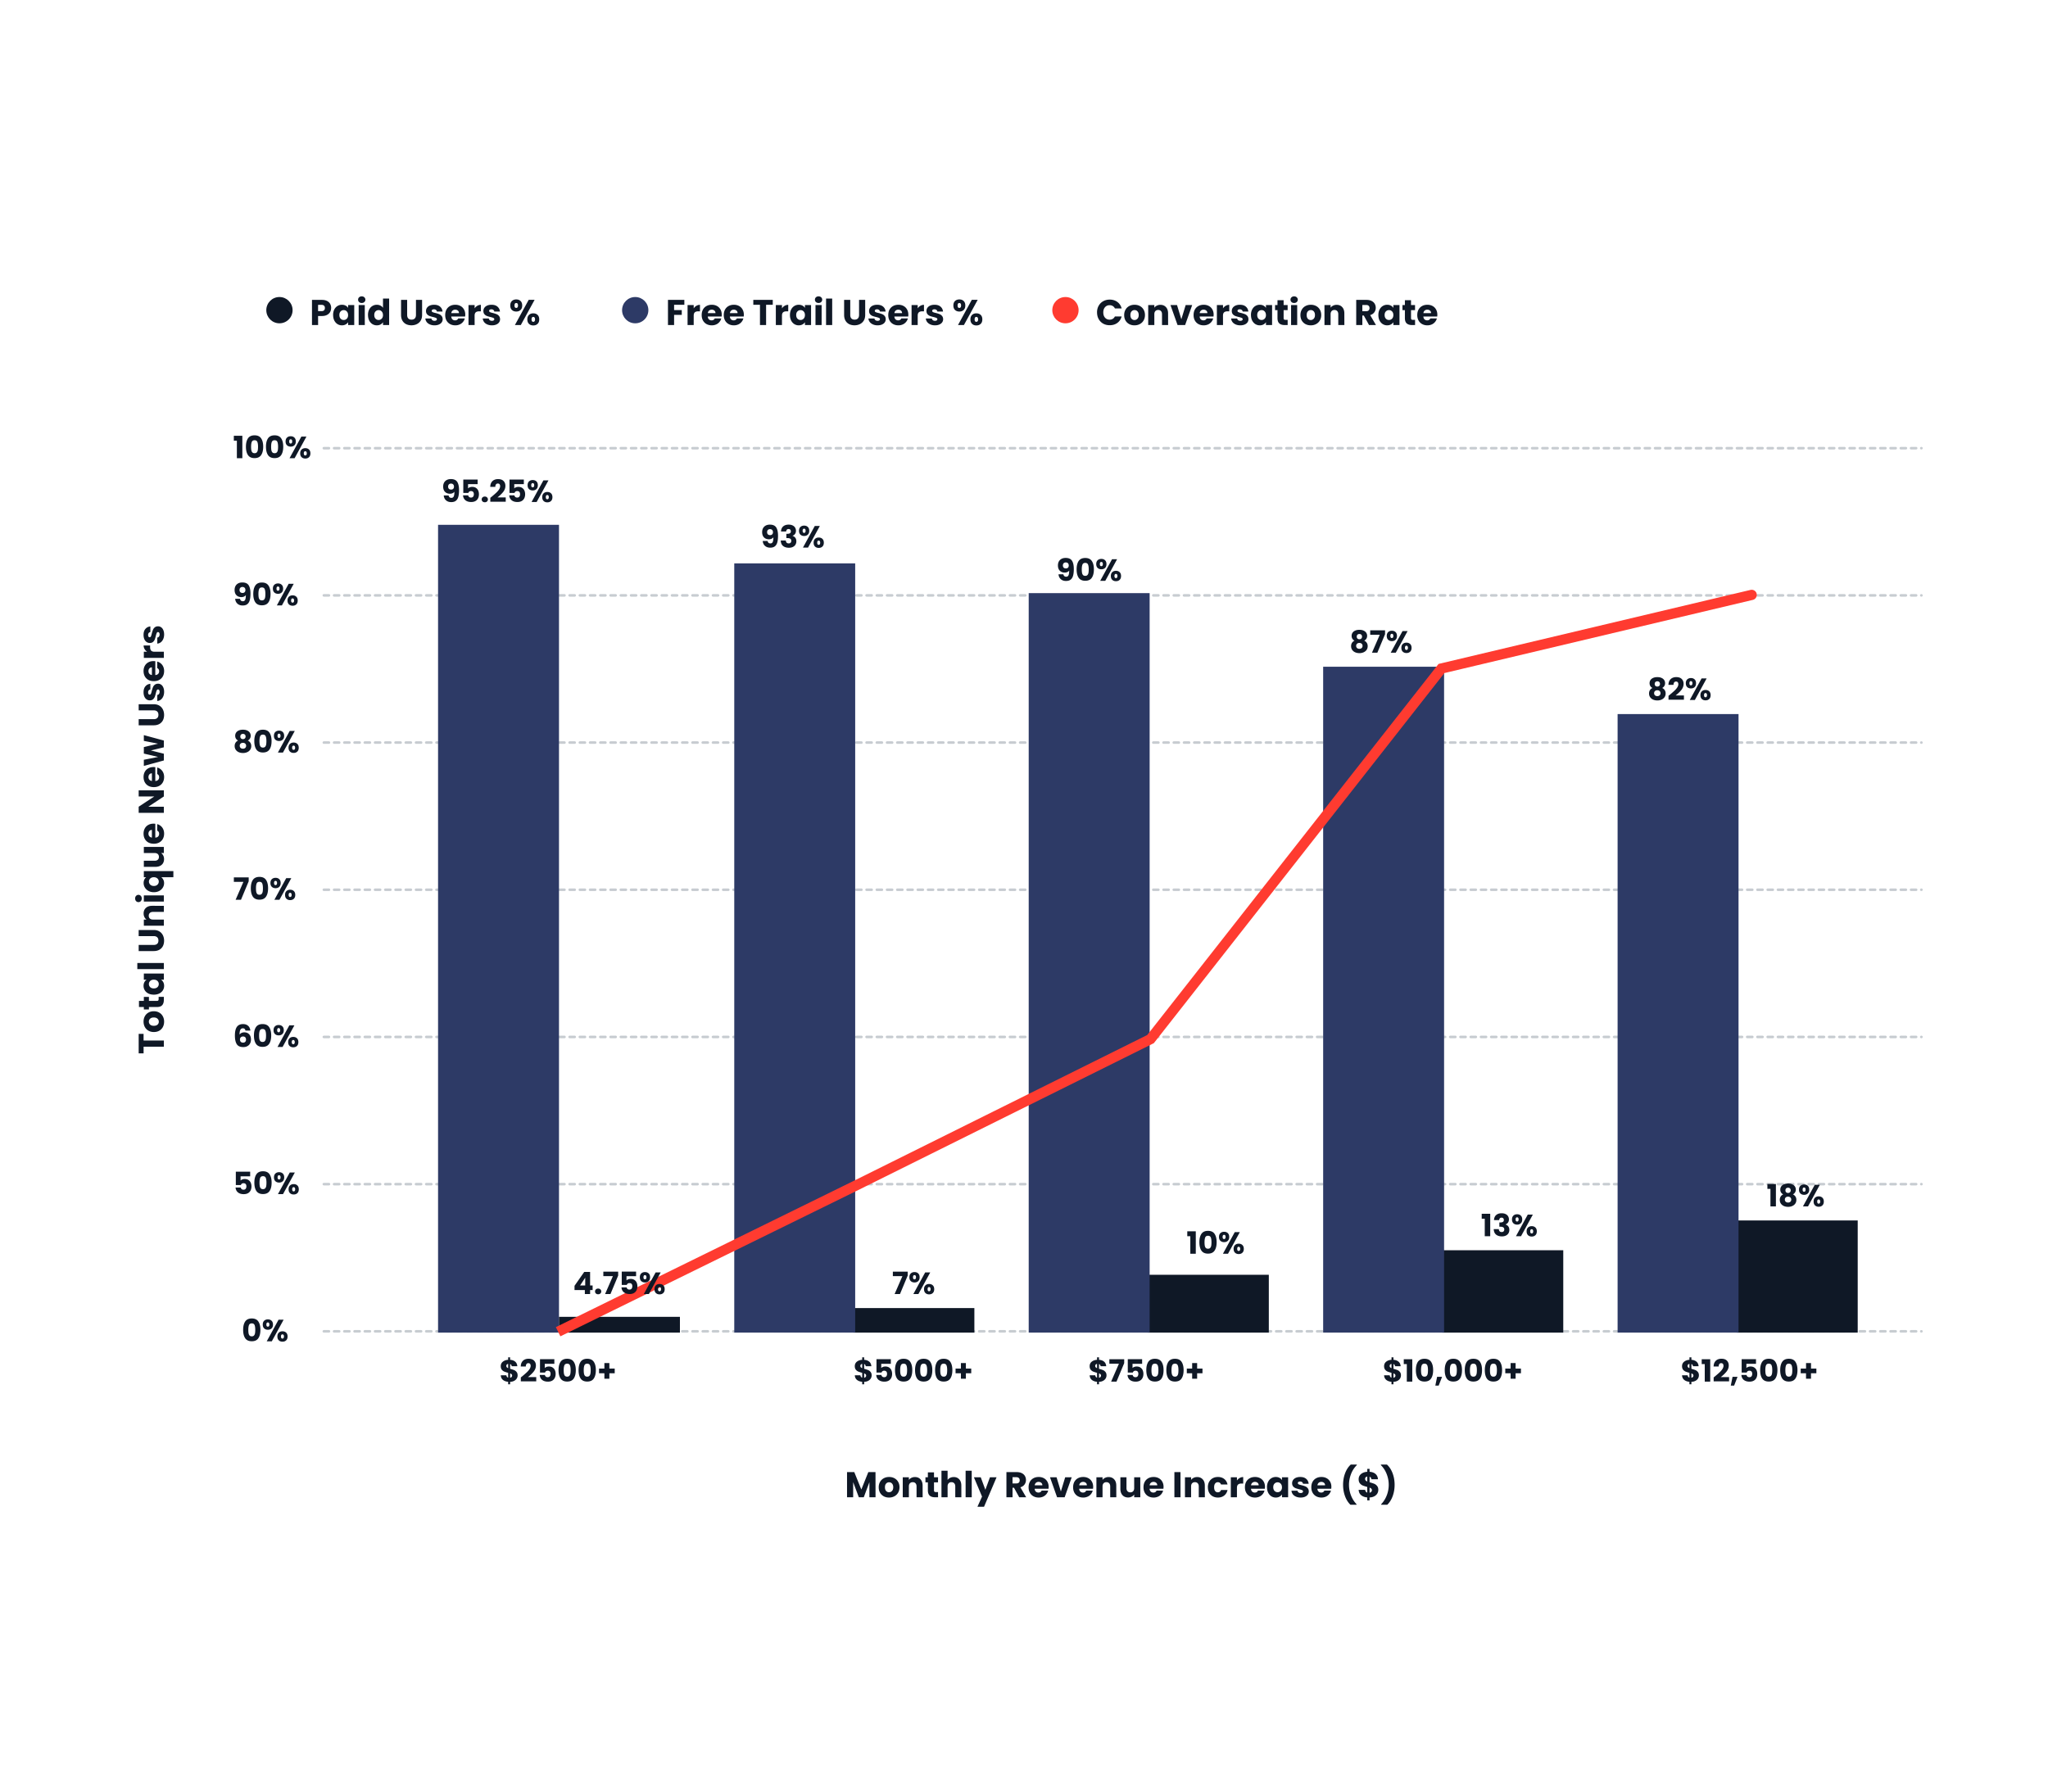 <svg xmlns="http://www.w3.org/2000/svg" width="800" height="700" fill="none"><path stroke="#C7CCD1" stroke-dasharray="2 2" stroke-linecap="round" d="M126.5 175.113h624.068M126.5 290.131h624.068M126.5 405.149h624.068M126.5 520.167h624.068M126.5 232.622h624.068M126.5 347.64h624.068M126.5 462.658h624.068"/><path fill="#2D3A66" d="M171.117 205.052h47.239v315.615h-47.239z"/><path fill="#0F1826" d="M333.375 511.082h47.239v9.585h-47.239zm115.019-13.008h47.239v22.593h-47.239zm115.018-9.585h47.239v32.178h-47.239zM678.43 476.85h47.239v43.816H678.43zm-460.073 37.655h47.239v6.162h-47.239z"/><path fill="#2D3A66" d="M286.82 220.114h47.239v300.553H286.82zm115.019 11.639h47.239v288.914h-47.239zm115.017 28.754h47.239v260.16h-47.239zm115.019 18.485h47.239v241.675h-47.239z"/><path fill="#0F1826" d="M175.235 193.576c.12.632.488.948 1.104.948.424 0 .724-.188.9-.564.176-.376.264-.988.264-1.836-.176.248-.416.44-.72.576a2.47 2.47 0 0 1-1.02.204c-.512 0-.968-.104-1.368-.312a2.35 2.35 0 0 1-.948-.948c-.224-.424-.336-.936-.336-1.536 0-.592.12-1.108.36-1.548.248-.44.596-.78 1.044-1.02.456-.24.992-.36 1.608-.36 1.184 0 2.012.368 2.484 1.104.472.736.708 1.82.708 3.252 0 1.04-.096 1.9-.288 2.58-.184.672-.5 1.184-.948 1.536-.44.352-1.044.528-1.812.528-.608 0-1.128-.12-1.56-.36a2.61 2.61 0 0 1-.984-.948 2.983 2.983 0 0 1-.384-1.296h1.896Zm.996-2.292c.336 0 .604-.1.804-.3.2-.208.3-.488.3-.84 0-.384-.104-.68-.312-.888-.208-.208-.488-.312-.84-.312s-.632.108-.84.324c-.2.208-.3.496-.3.864 0 .344.1.624.3.84.208.208.504.312.888.312Zm10.347-2.112h-3.744v1.656c.16-.176.384-.32.672-.432.288-.112.6-.168.936-.168.6 0 1.096.136 1.488.408.4.272.692.624.876 1.056.184.432.276.9.276 1.404 0 .936-.264 1.68-.792 2.232-.528.544-1.272.816-2.232.816-.64 0-1.196-.108-1.668-.324-.472-.224-.836-.532-1.092-.924a2.66 2.66 0 0 1-.42-1.356h2.004c.048.248.164.456.348.624.184.16.436.24.756.24.376 0 .656-.12.84-.36.184-.24.276-.56.276-.96 0-.392-.096-.692-.288-.9-.192-.208-.472-.312-.84-.312-.272 0-.496.068-.672.204a.896.896 0 0 0-.348.516h-1.98v-5.22h5.604v1.8Zm2.801 7.068c-.36 0-.656-.104-.888-.312a1.058 1.058 0 0 1-.336-.792c0-.32.112-.588.336-.804.232-.216.528-.324.888-.324.352 0 .64.108.864.324.232.216.348.484.348.804 0 .312-.116.576-.348.792-.224.208-.512.312-.864.312Zm2.151-1.74a44.442 44.442 0 0 0 2.22-1.896c.456-.416.84-.852 1.152-1.308.312-.456.468-.9.468-1.332 0-.328-.076-.584-.228-.768-.152-.184-.38-.276-.684-.276a.855.855 0 0 0-.72.348c-.168.224-.252.544-.252.96h-1.98c.016-.68.16-1.248.432-1.704a2.59 2.59 0 0 1 1.092-1.008c.456-.216.96-.324 1.512-.324.952 0 1.668.244 2.148.732.488.488.732 1.124.732 1.908 0 .856-.292 1.652-.876 2.388-.584.728-1.328 1.44-2.232 2.136h3.24v1.668h-6.024V194.5Zm13.095-5.328h-3.744v1.656c.16-.176.384-.32.672-.432.288-.112.6-.168.936-.168.6 0 1.096.136 1.488.408.4.272.692.624.876 1.056.184.432.276.9.276 1.404 0 .936-.264 1.68-.792 2.232-.528.544-1.272.816-2.232.816-.64 0-1.196-.108-1.668-.324-.472-.224-.836-.532-1.092-.924a2.66 2.66 0 0 1-.42-1.356h2.004c.048.248.164.456.348.624.184.16.436.24.756.24.376 0 .656-.12.84-.36.184-.24.276-.56.276-.96 0-.392-.096-.692-.288-.9-.192-.208-.472-.312-.84-.312-.272 0-.496.068-.672.204a.896.896 0 0 0-.348.516h-1.98v-5.22h5.604v1.8Zm1.469.42c0-.648.184-1.148.552-1.5.376-.352.86-.528 1.452-.528s1.072.176 1.44.528c.368.352.552.852.552 1.5s-.184 1.148-.552 1.5c-.368.352-.848.528-1.44.528s-1.076-.176-1.452-.528c-.368-.352-.552-.852-.552-1.5Zm8.148-1.896-4.62 8.448h-1.98l4.62-8.448h1.98Zm-6.156 1.068c-.384 0-.576.276-.576.828 0 .544.192.816.576.816a.513.513 0 0 0 .432-.204c.104-.136.156-.34.156-.612 0-.552-.196-.828-.588-.828Zm3.72 5.484c0-.648.184-1.148.552-1.5.368-.352.848-.528 1.44-.528s1.072.176 1.44.528c.368.352.552.852.552 1.5s-.184 1.148-.552 1.5c-.368.352-.848.528-1.44.528s-1.072-.176-1.44-.528c-.368-.352-.552-.852-.552-1.5Zm1.98-.828a.513.513 0 0 0-.432.204c-.096.136-.144.344-.144.624 0 .544.192.816.576.816a.513.513 0 0 0 .432-.204c.104-.136.156-.34.156-.612 0-.272-.052-.476-.156-.612a.503.503 0 0 0-.432-.216Zm86.052 17.956c.12.632.488.948 1.104.948.424 0 .724-.188.9-.564.176-.376.264-.988.264-1.836-.176.248-.416.44-.72.576a2.47 2.47 0 0 1-1.02.204c-.512 0-.968-.104-1.368-.312a2.35 2.35 0 0 1-.948-.948c-.224-.424-.336-.936-.336-1.536 0-.592.12-1.108.36-1.548.248-.44.596-.78 1.044-1.02.456-.24.992-.36 1.608-.36 1.184 0 2.012.368 2.484 1.104.472.736.708 1.82.708 3.252 0 1.04-.096 1.9-.288 2.58-.184.672-.5 1.184-.948 1.536-.44.352-1.044.528-1.812.528-.608 0-1.128-.12-1.56-.36a2.61 2.61 0 0 1-.984-.948 2.983 2.983 0 0 1-.384-1.296h1.896Zm.996-2.292c.336 0 .604-.1.804-.3.2-.208.3-.488.3-.84 0-.384-.104-.68-.312-.888-.208-.208-.488-.312-.84-.312s-.632.108-.84.324c-.2.208-.3.496-.3.864 0 .344.1.624.3.84.208.208.504.312.888.312Zm4.251-1.428c.032-.856.312-1.516.84-1.98.528-.464 1.244-.696 2.148-.696.6 0 1.112.104 1.536.312.432.208.756.492.972.852.224.36.336.764.336 1.212 0 .528-.132.96-.396 1.296a2.017 2.017 0 0 1-.924.672v.048c.456.152.816.404 1.08.756.264.352.396.804.396 1.356 0 .496-.116.936-.348 1.32-.224.376-.556.672-.996.888-.432.216-.948.324-1.548.324-.96 0-1.728-.236-2.304-.708-.568-.472-.868-1.184-.9-2.136h1.992c.008.352.108.632.3.84.192.2.472.3.84.3.312 0 .552-.088.72-.264.176-.184.264-.424.264-.72 0-.384-.124-.66-.372-.828-.24-.176-.628-.264-1.164-.264h-.384v-1.668h.384c.408 0 .736-.068.984-.204.256-.144.384-.396.384-.756 0-.288-.08-.512-.24-.672-.16-.16-.38-.24-.66-.24-.304 0-.532.092-.684.276a1.263 1.263 0 0 0-.252.684h-2.004Zm7.025-.264c0-.648.184-1.148.552-1.5.376-.352.86-.528 1.452-.528s1.072.176 1.44.528c.368.352.552.852.552 1.5s-.184 1.148-.552 1.5c-.368.352-.848.528-1.44.528s-1.076-.176-1.452-.528c-.368-.352-.552-.852-.552-1.5Zm8.148-1.896-4.62 8.448h-1.98l4.62-8.448h1.98Zm-6.156 1.068c-.384 0-.576.276-.576.828 0 .544.192.816.576.816a.513.513 0 0 0 .432-.204c.104-.136.156-.34.156-.612 0-.552-.196-.828-.588-.828Zm3.72 5.484c0-.648.184-1.148.552-1.5.368-.352.848-.528 1.44-.528s1.072.176 1.44.528c.368.352.552.852.552 1.5s-.184 1.148-.552 1.5c-.368.352-.848.528-1.44.528s-1.072-.176-1.44-.528c-.368-.352-.552-.852-.552-1.5Zm1.98-.828a.513.513 0 0 0-.432.204c-.096.136-.144.344-.144.624 0 .544.192.816.576.816a.513.513 0 0 0 .432-.204c.104-.136.156-.34.156-.612 0-.272-.052-.476-.156-.612a.503.503 0 0 0-.432-.216Zm95.579 13.164c.12.632.488.948 1.104.948.424 0 .724-.188.9-.564.176-.376.264-.988.264-1.836-.176.248-.416.44-.72.576a2.47 2.47 0 0 1-1.02.204c-.512 0-.968-.104-1.368-.312a2.35 2.35 0 0 1-.948-.948c-.224-.424-.336-.936-.336-1.536 0-.592.12-1.108.36-1.548.248-.44.596-.78 1.044-1.02.456-.24.992-.36 1.608-.36 1.184 0 2.012.368 2.484 1.104.472.736.708 1.82.708 3.252 0 1.04-.096 1.9-.288 2.58-.184.672-.5 1.184-.948 1.536-.44.352-1.044.528-1.812.528-.608 0-1.128-.12-1.56-.36a2.61 2.61 0 0 1-.984-.948 2.983 2.983 0 0 1-.384-1.296h1.896Zm.996-2.292c.336 0 .604-.1.804-.3.2-.208.3-.488.3-.84 0-.384-.104-.68-.312-.888-.208-.208-.488-.312-.84-.312s-.632.108-.84.324c-.2.208-.3.496-.3.864 0 .344.1.624.3.84.208.208.504.312.888.312Zm4.178.36c0-1.376.264-2.46.792-3.252.536-.792 1.396-1.188 2.58-1.188 1.184 0 2.04.396 2.568 1.188.536.792.804 1.876.804 3.252 0 1.392-.268 2.484-.804 3.276-.528.792-1.384 1.188-2.568 1.188-1.184 0-2.044-.396-2.58-1.188-.528-.792-.792-1.884-.792-3.276Zm4.728 0c0-.808-.088-1.428-.264-1.86-.176-.44-.54-.66-1.092-.66s-.916.22-1.092.66c-.176.432-.264 1.052-.264 1.86 0 .544.032.996.096 1.356.064.352.192.64.384.864.2.216.492.324.876.324s.672-.108.864-.324c.2-.224.332-.512.396-.864.064-.36.096-.812.096-1.356Zm2.933-2.052c0-.648.184-1.148.552-1.5.376-.352.86-.528 1.452-.528s1.072.176 1.44.528c.368.352.552.852.552 1.5s-.184 1.148-.552 1.5c-.368.352-.848.528-1.44.528s-1.076-.176-1.452-.528c-.368-.352-.552-.852-.552-1.5Zm8.148-1.896-4.62 8.448h-1.98l4.62-8.448h1.98Zm-6.156 1.068c-.384 0-.576.276-.576.828 0 .544.192.816.576.816a.513.513 0 0 0 .432-.204c.104-.136.156-.34.156-.612 0-.552-.196-.828-.588-.828Zm3.72 5.484c0-.648.184-1.148.552-1.5.368-.352.848-.528 1.44-.528s1.072.176 1.44.528c.368.352.552.852.552 1.5s-.184 1.148-.552 1.5c-.368.352-.848.528-1.44.528s-1.072-.176-1.44-.528c-.368-.352-.552-.852-.552-1.5Zm1.98-.828a.513.513 0 0 0-.432.204c-.096.136-.144.344-.144.624 0 .544.192.816.576.816a.513.513 0 0 0 .432-.204c.104-.136.156-.34.156-.612 0-.272-.052-.476-.156-.612a.503.503 0 0 0-.432-.216Zm93.197 26.09c-.752-.4-1.128-1.028-1.128-1.884 0-.432.112-.824.336-1.176.224-.36.564-.644 1.02-.852.456-.216 1.016-.324 1.68-.324.664 0 1.22.108 1.668.324.456.208.796.492 1.02.852.224.352.336.744.336 1.176 0 .432-.104.808-.312 1.128-.2.32-.472.572-.816.756.432.208.764.496.996.864.232.36.348.784.348 1.272 0 .568-.144 1.06-.432 1.476-.288.408-.68.72-1.176.936a3.99 3.99 0 0 1-1.632.324c-.6 0-1.148-.108-1.644-.324a2.755 2.755 0 0 1-1.164-.936c-.288-.416-.432-.908-.432-1.476 0-.496.116-.924.348-1.284.232-.368.56-.652.984-.852Zm2.94-1.572c0-.328-.096-.58-.288-.756-.184-.184-.432-.276-.744-.276s-.564.092-.756.276c-.184.184-.276.44-.276.768 0 .312.096.56.288.744.192.176.44.264.744.264s.552-.092.744-.276c.192-.184.288-.432.288-.744Zm-1.032 2.46c-.376 0-.68.104-.912.312-.232.2-.348.48-.348.84 0 .336.112.612.336.828.232.216.54.324.924.324s.684-.108.9-.324a1.1 1.1 0 0 0 .336-.828c0-.352-.116-.632-.348-.84-.224-.208-.52-.312-.888-.312Zm10.025-3.408-3.012 7.224h-2.1l3.048-6.996h-3.732v-1.752h5.796v1.524Zm.662.672c0-.648.184-1.148.552-1.5.376-.352.86-.528 1.452-.528s1.072.176 1.44.528c.368.352.552.852.552 1.5s-.184 1.148-.552 1.5c-.368.352-.848.528-1.44.528s-1.076-.176-1.452-.528c-.368-.352-.552-.852-.552-1.5Zm8.148-1.896-4.62 8.448h-1.98l4.62-8.448h1.98Zm-6.156 1.068c-.384 0-.576.276-.576.828 0 .544.192.816.576.816a.513.513 0 0 0 .432-.204c.104-.136.156-.34.156-.612 0-.552-.196-.828-.588-.828Zm3.72 5.484c0-.648.184-1.148.552-1.5.368-.352.848-.528 1.44-.528s1.072.176 1.44.528c.368.352.552.852.552 1.5s-.184 1.148-.552 1.5c-.368.352-.848.528-1.44.528s-1.072-.176-1.44-.528c-.368-.352-.552-.852-.552-1.5Zm1.98-.828a.513.513 0 0 0-.432.204c-.096.136-.144.344-.144.624 0 .544.192.816.576.816a.513.513 0 0 0 .432-.204c.104-.136.156-.34.156-.612 0-.272-.052-.476-.156-.612a.503.503 0 0 0-.432-.216Zm96.101 16.505c-.752-.4-1.128-1.028-1.128-1.884 0-.432.112-.824.336-1.176.224-.36.564-.644 1.02-.852.456-.216 1.016-.324 1.68-.324.664 0 1.22.108 1.668.324.456.208.796.492 1.02.852.224.352.336.744.336 1.176 0 .432-.104.808-.312 1.128-.2.32-.472.572-.816.756.432.208.764.496.996.864.232.36.348.784.348 1.272 0 .568-.144 1.06-.432 1.476-.288.408-.68.72-1.176.936a3.99 3.99 0 0 1-1.632.324c-.6 0-1.148-.108-1.644-.324a2.755 2.755 0 0 1-1.164-.936c-.288-.416-.432-.908-.432-1.476 0-.496.116-.924.348-1.284.232-.368.56-.652.984-.852Zm2.94-1.572c0-.328-.096-.58-.288-.756-.184-.184-.432-.276-.744-.276s-.564.092-.756.276c-.184.184-.276.44-.276.768 0 .312.096.56.288.744.192.176.44.264.744.264s.552-.092.744-.276c.192-.184.288-.432.288-.744Zm-1.032 2.46c-.376 0-.68.104-.912.312-.232.2-.348.48-.348.84 0 .336.112.612.336.828.232.216.54.324.924.324s.684-.108.9-.324a1.1 1.1 0 0 0 .336-.828c0-.352-.116-.632-.348-.84-.224-.208-.52-.312-.888-.312Zm4.361 2.172a44.442 44.442 0 0 0 2.22-1.896c.456-.416.84-.852 1.152-1.308.312-.456.468-.9.468-1.332 0-.328-.076-.584-.228-.768-.152-.184-.38-.276-.684-.276a.855.855 0 0 0-.72.348c-.168.224-.252.544-.252.96h-1.98c.016-.68.16-1.248.432-1.704a2.59 2.59 0 0 1 1.092-1.008c.456-.216.96-.324 1.512-.324.952 0 1.668.244 2.148.732.488.488.732 1.124.732 1.908 0 .856-.292 1.652-.876 2.388-.584.728-1.328 1.44-2.232 2.136h3.24v1.668h-6.024v-1.524Zm6.759-4.908c0-.648.184-1.148.552-1.5.376-.352.86-.528 1.452-.528s1.072.176 1.44.528c.368.352.552.852.552 1.5s-.184 1.148-.552 1.5c-.368.352-.848.528-1.44.528s-1.076-.176-1.452-.528c-.368-.352-.552-.852-.552-1.5Zm8.148-1.896-4.62 8.448h-1.98l4.62-8.448h1.98Zm-6.156 1.068c-.384 0-.576.276-.576.828 0 .544.192.816.576.816a.513.513 0 0 0 .432-.204c.104-.136.156-.34.156-.612 0-.552-.196-.828-.588-.828Zm3.72 5.484c0-.648.184-1.148.552-1.5.368-.352.848-.528 1.44-.528s1.072.176 1.44.528c.368.352.552.852.552 1.5s-.184 1.148-.552 1.5c-.368.352-.848.528-1.44.528s-1.072-.176-1.44-.528c-.368-.352-.552-.852-.552-1.5Zm1.98-.828a.513.513 0 0 0-.432.204c-.096.136-.144.344-.144.624 0 .544.192.816.576.816a.513.513 0 0 0 .432-.204c.104-.136.156-.34.156-.612 0-.272-.052-.476-.156-.612a.503.503 0 0 0-.432-.216ZM354.57 498.373l-3.012 7.224h-2.1l3.048-6.996h-3.732v-1.752h5.796v1.524Zm.661.672c0-.648.184-1.148.552-1.5.376-.352.86-.528 1.452-.528s1.072.176 1.44.528c.368.352.552.852.552 1.5s-.184 1.148-.552 1.5c-.368.352-.848.528-1.44.528s-1.076-.176-1.452-.528c-.368-.352-.552-.852-.552-1.5Zm8.148-1.896-4.62 8.448h-1.98l4.62-8.448h1.98Zm-6.156 1.068c-.384 0-.576.276-.576.828 0 .544.192.816.576.816a.513.513 0 0 0 .432-.204c.104-.136.156-.34.156-.612 0-.552-.196-.828-.588-.828Zm3.72 5.484c0-.648.184-1.148.552-1.5.368-.352.848-.528 1.44-.528s1.072.176 1.44.528c.368.352.552.852.552 1.5s-.184 1.148-.552 1.5c-.368.352-.848.528-1.44.528s-1.072-.176-1.44-.528c-.368-.352-.552-.852-.552-1.5Zm1.98-.828a.513.513 0 0 0-.432.204c-.096.136-.144.344-.144.624 0 .544.192.816.576.816a.513.513 0 0 0 .432-.204c.104-.136.156-.34.156-.612 0-.272-.052-.476-.156-.612a.503.503 0 0 0-.432-.216Zm100.856-19.875v-1.908h3.324v8.76h-2.136v-6.852h-1.188Zm4.728 2.352c0-1.376.264-2.46.792-3.252.536-.792 1.396-1.188 2.58-1.188 1.184 0 2.04.396 2.568 1.188.536.792.804 1.876.804 3.252 0 1.392-.268 2.484-.804 3.276-.528.792-1.384 1.188-2.568 1.188-1.184 0-2.044-.396-2.58-1.188-.528-.792-.792-1.884-.792-3.276Zm4.728 0c0-.808-.088-1.428-.264-1.86-.176-.44-.54-.66-1.092-.66s-.916.22-1.092.66c-.176.432-.264 1.052-.264 1.86 0 .544.032.996.096 1.356.064.352.192.64.384.864.2.216.492.324.876.324s.672-.108.864-.324c.2-.224.332-.512.396-.864.064-.36.096-.812.096-1.356Zm2.932-2.052c0-.648.184-1.148.552-1.5.376-.352.86-.528 1.452-.528s1.072.176 1.44.528c.368.352.552.852.552 1.5s-.184 1.148-.552 1.5c-.368.352-.848.528-1.44.528s-1.076-.176-1.452-.528c-.368-.352-.552-.852-.552-1.5Zm8.148-1.896-4.62 8.448h-1.98l4.62-8.448h1.98Zm-6.156 1.068c-.384 0-.576.276-.576.828 0 .544.192.816.576.816a.513.513 0 0 0 .432-.204c.104-.136.156-.34.156-.612 0-.552-.196-.828-.588-.828Zm3.72 5.484c0-.648.184-1.148.552-1.5.368-.352.848-.528 1.44-.528s1.072.176 1.44.528c.368.352.552.852.552 1.5s-.184 1.148-.552 1.5c-.368.352-.848.528-1.44.528s-1.072-.176-1.44-.528c-.368-.352-.552-.852-.552-1.5Zm1.98-.828a.513.513 0 0 0-.432.204c-.096.136-.144.344-.144.624 0 .544.192.816.576.816a.513.513 0 0 0 .432-.204c.104-.136.156-.34.156-.612 0-.272-.052-.476-.156-.612a.503.503 0 0 0-.432-.216Zm94.939-10.974v-1.908h3.324v8.76h-2.136v-6.852h-1.188Zm4.799.564c.032-.856.312-1.516.84-1.98.528-.464 1.244-.696 2.148-.696.6 0 1.112.104 1.536.312.432.208.756.492.972.852.224.36.336.764.336 1.212 0 .528-.132.96-.396 1.296a2.017 2.017 0 0 1-.924.672v.048c.456.152.816.404 1.08.756.264.352.396.804.396 1.356 0 .496-.116.936-.348 1.32-.224.376-.556.672-.996.888-.432.216-.948.324-1.548.324-.96 0-1.728-.236-2.304-.708-.568-.472-.868-1.184-.9-2.136h1.992c.008.352.108.632.3.84.192.2.472.3.84.3.312 0 .552-.088.72-.264.176-.184.264-.424.264-.72 0-.384-.124-.66-.372-.828-.24-.176-.628-.264-1.164-.264h-.384v-1.668h.384c.408 0 .736-.068.984-.204.256-.144.384-.396.384-.756 0-.288-.08-.512-.24-.672-.16-.16-.38-.24-.66-.24-.304 0-.532.092-.684.276a1.263 1.263 0 0 0-.252.684h-2.004Zm7.026-.264c0-.648.184-1.148.552-1.5.376-.352.86-.528 1.452-.528s1.072.176 1.44.528c.368.352.552.852.552 1.5s-.184 1.148-.552 1.5c-.368.352-.848.528-1.44.528s-1.076-.176-1.452-.528c-.368-.352-.552-.852-.552-1.5Zm8.148-1.896-4.62 8.448h-1.98l4.62-8.448h1.98Zm-6.156 1.068c-.384 0-.576.276-.576.828 0 .544.192.816.576.816a.513.513 0 0 0 .432-.204c.104-.136.156-.34.156-.612 0-.552-.196-.828-.588-.828Zm3.72 5.484c0-.648.184-1.148.552-1.5.368-.352.848-.528 1.44-.528s1.072.176 1.44.528c.368.352.552.852.552 1.5s-.184 1.148-.552 1.5c-.368.352-.848.528-1.44.528s-1.072-.176-1.44-.528c-.368-.352-.552-.852-.552-1.5Zm1.98-.828a.513.513 0 0 0-.432.204c-.096.136-.144.344-.144.624 0 .544.192.816.576.816a.513.513 0 0 0 .432-.204c.104-.136.156-.34.156-.612 0-.272-.052-.476-.156-.612a.503.503 0 0 0-.432-.216Zm92.077-15.767v-1.908h3.324v8.76h-2.136v-6.852h-1.188Zm6.168 2.148c-.752-.4-1.128-1.028-1.128-1.884 0-.432.112-.824.336-1.176.224-.36.564-.644 1.02-.852.456-.216 1.016-.324 1.68-.324.664 0 1.22.108 1.668.324.456.208.796.492 1.02.852.224.352.336.744.336 1.176 0 .432-.104.808-.312 1.128-.2.32-.472.572-.816.756.432.208.764.496.996.864.232.36.348.784.348 1.272 0 .568-.144 1.06-.432 1.476-.288.408-.68.72-1.176.936a3.99 3.99 0 0 1-1.632.324c-.6 0-1.148-.108-1.644-.324a2.755 2.755 0 0 1-1.164-.936c-.288-.416-.432-.908-.432-1.476 0-.496.116-.924.348-1.284.232-.368.56-.652.984-.852Zm2.94-1.572c0-.328-.096-.58-.288-.756-.184-.184-.432-.276-.744-.276s-.564.092-.756.276c-.184.184-.276.44-.276.768 0 .312.096.56.288.744.192.176.44.264.744.264s.552-.092.744-.276c.192-.184.288-.432.288-.744Zm-1.032 2.46c-.376 0-.68.104-.912.312-.232.2-.348.48-.348.84 0 .336.112.612.336.828.232.216.54.324.924.324s.684-.108.9-.324a1.1 1.1 0 0 0 .336-.828c0-.352-.116-.632-.348-.84-.224-.208-.52-.312-.888-.312Zm4.265-2.736c0-.648.184-1.148.552-1.5.376-.352.86-.528 1.452-.528s1.072.176 1.44.528c.368.352.552.852.552 1.5s-.184 1.148-.552 1.5c-.368.352-.848.528-1.44.528s-1.076-.176-1.452-.528c-.368-.352-.552-.852-.552-1.5Zm8.148-1.896-4.62 8.448h-1.98l4.62-8.448h1.98Zm-6.156 1.068c-.384 0-.576.276-.576.828 0 .544.192.816.576.816a.513.513 0 0 0 .432-.204c.104-.136.156-.34.156-.612 0-.552-.196-.828-.588-.828Zm3.72 5.484c0-.648.184-1.148.552-1.5.368-.352.848-.528 1.44-.528s1.072.176 1.44.528c.368.352.552.852.552 1.5s-.184 1.148-.552 1.5c-.368.352-.848.528-1.44.528s-1.072-.176-1.44-.528c-.368-.352-.552-.852-.552-1.5Zm1.98-.828a.513.513 0 0 0-.432.204c-.096.136-.144.344-.144.624 0 .544.192.816.576.816a.513.513 0 0 0 .432-.204c.104-.136.156-.34.156-.612 0-.272-.052-.476-.156-.612a.503.503 0 0 0-.432-.216ZM202.196 537.38c0 .44-.116.848-.348 1.224-.224.368-.56.672-1.008.912-.44.232-.964.36-1.572.384v.972h-.768v-.984c-.848-.072-1.532-.324-2.052-.756-.52-.44-.796-1.036-.828-1.788h2.184c.048.48.28.788.696.924v-1.896a12.278 12.278 0 0 1-1.5-.468 2.505 2.505 0 0 1-.972-.732c-.28-.336-.42-.796-.42-1.38 0-.728.268-1.312.804-1.752.544-.44 1.24-.688 2.088-.744v-.972h.768v.972c.84.064 1.504.308 1.992.732s.76 1.012.816 1.764h-2.196c-.048-.432-.252-.712-.612-.84v1.86c.664.184 1.176.348 1.536.492.36.144.68.384.96.72.288.328.432.78.432 1.356Zm-4.416-3.684c0 .2.06.368.18.504.128.136.308.256.54.36v-1.668a.923.923 0 0 0-.528.264c-.128.128-.192.308-.192.54Zm1.488 4.608a.935.935 0 0 0 .564-.288.789.789 0 0 0 .216-.564.66.66 0 0 0-.204-.504c-.128-.136-.32-.252-.576-.348v1.704Zm4.179-.12a44.442 44.442 0 0 0 2.22-1.896c.456-.416.84-.852 1.152-1.308.312-.456.468-.9.468-1.332 0-.328-.076-.584-.228-.768-.152-.184-.38-.276-.684-.276a.855.855 0 0 0-.72.348c-.168.224-.252.544-.252.96h-1.98c.016-.68.16-1.248.432-1.704a2.59 2.59 0 0 1 1.092-1.008c.456-.216.96-.324 1.512-.324.952 0 1.668.244 2.148.732.488.488.732 1.124.732 1.908 0 .856-.292 1.652-.876 2.388-.584.728-1.328 1.44-2.232 2.136h3.24v1.668h-6.024v-1.524Zm13.095-5.328h-3.744v1.656c.16-.176.384-.32.672-.432.288-.112.6-.168.936-.168.6 0 1.096.136 1.488.408.4.272.692.624.876 1.056.184.432.276.9.276 1.404 0 .936-.264 1.68-.792 2.232-.528.544-1.272.816-2.232.816-.64 0-1.196-.108-1.668-.324-.472-.224-.836-.532-1.092-.924a2.66 2.66 0 0 1-.42-1.356h2.004c.048.248.164.456.348.624.184.16.436.24.756.24.376 0 .656-.12.84-.36.184-.24.276-.56.276-.96 0-.392-.096-.692-.288-.9-.192-.208-.472-.312-.84-.312-.272 0-.496.068-.672.204a.896.896 0 0 0-.348.516h-1.98v-5.22h5.604v1.8Zm1.637 2.472c0-1.376.264-2.46.792-3.252.536-.792 1.396-1.188 2.58-1.188 1.184 0 2.04.396 2.568 1.188.536.792.804 1.876.804 3.252 0 1.392-.268 2.484-.804 3.276-.528.792-1.384 1.188-2.568 1.188-1.184 0-2.044-.396-2.58-1.188-.528-.792-.792-1.884-.792-3.276Zm4.728 0c0-.808-.088-1.428-.264-1.86-.176-.44-.54-.66-1.092-.66s-.916.22-1.092.66c-.176.432-.264 1.052-.264 1.86 0 .544.032.996.096 1.356.064.352.192.64.384.864.2.216.492.324.876.324s.672-.108.864-.324c.2-.224.332-.512.396-.864.064-.36.096-.812.096-1.356Zm3.1 0c0-1.376.264-2.46.792-3.252.536-.792 1.396-1.188 2.58-1.188 1.184 0 2.04.396 2.568 1.188.536.792.804 1.876.804 3.252 0 1.392-.268 2.484-.804 3.276-.528.792-1.384 1.188-2.568 1.188-1.184 0-2.044-.396-2.58-1.188-.528-.792-.792-1.884-.792-3.276Zm4.728 0c0-.808-.088-1.428-.264-1.86-.176-.44-.54-.66-1.092-.66s-.916.22-1.092.66c-.176.432-.264 1.052-.264 1.86 0 .544.032.996.096 1.356.064.352.192.64.384.864.2.216.492.324.876.324s.672-.108.864-.324c.2-.224.332-.512.396-.864.064-.36.096-.812.096-1.356Zm9.388 1.224h-2.088v2.136h-1.944v-2.136h-2.088v-1.836h2.088v-2.148h1.944v2.148h2.088v1.836Zm100.368.828c0 .44-.116.848-.348 1.224-.224.368-.56.672-1.008.912-.44.232-.964.36-1.572.384v.972h-.768v-.984c-.848-.072-1.532-.324-2.052-.756-.52-.44-.796-1.036-.828-1.788h2.184c.048.48.28.788.696.924v-1.896a12.278 12.278 0 0 1-1.5-.468 2.505 2.505 0 0 1-.972-.732c-.28-.336-.42-.796-.42-1.38 0-.728.268-1.312.804-1.752.544-.44 1.24-.688 2.088-.744v-.972h.768v.972c.84.064 1.504.308 1.992.732s.76 1.012.816 1.764h-2.196c-.048-.432-.252-.712-.612-.84v1.86c.664.184 1.176.348 1.536.492.36.144.68.384.96.72.288.328.432.78.432 1.356Zm-4.416-3.684c0 .2.06.368.18.504.128.136.308.256.54.36v-1.668a.923.923 0 0 0-.528.264c-.128.128-.192.308-.192.54Zm1.488 4.608a.935.935 0 0 0 .564-.288.789.789 0 0 0 .216-.564.66.66 0 0 0-.204-.504c-.128-.136-.32-.252-.576-.348v1.704Zm10.418-5.448h-3.744v1.656c.16-.176.384-.32.672-.432.288-.112.6-.168.936-.168.6 0 1.096.136 1.488.408.4.272.692.624.876 1.056.184.432.276.9.276 1.404 0 .936-.264 1.68-.792 2.232-.528.544-1.272.816-2.232.816-.64 0-1.196-.108-1.668-.324-.472-.224-.836-.532-1.092-.924a2.66 2.66 0 0 1-.42-1.356h2.004c.048.248.164.456.348.624.184.16.436.24.756.24.376 0 .656-.12.84-.36.184-.24.276-.56.276-.96 0-.392-.096-.692-.288-.9-.192-.208-.472-.312-.84-.312-.272 0-.496.068-.672.204a.896.896 0 0 0-.348.516h-1.98v-5.22h5.604v1.8Zm1.637 2.472c0-1.376.264-2.46.792-3.252.536-.792 1.396-1.188 2.58-1.188 1.184 0 2.04.396 2.568 1.188.536.792.804 1.876.804 3.252 0 1.392-.268 2.484-.804 3.276-.528.792-1.384 1.188-2.568 1.188-1.184 0-2.044-.396-2.58-1.188-.528-.792-.792-1.884-.792-3.276Zm4.728 0c0-.808-.088-1.428-.264-1.86-.176-.44-.54-.66-1.092-.66s-.916.22-1.092.66c-.176.432-.264 1.052-.264 1.86 0 .544.032.996.096 1.356.064.352.192.64.384.864.2.216.492.324.876.324s.672-.108.864-.324c.2-.224.332-.512.396-.864.064-.36.096-.812.096-1.356Zm3.1 0c0-1.376.264-2.46.792-3.252.536-.792 1.396-1.188 2.58-1.188 1.184 0 2.04.396 2.568 1.188.536.792.804 1.876.804 3.252 0 1.392-.268 2.484-.804 3.276-.528.792-1.384 1.188-2.568 1.188-1.184 0-2.044-.396-2.58-1.188-.528-.792-.792-1.884-.792-3.276Zm4.728 0c0-.808-.088-1.428-.264-1.86-.176-.44-.54-.66-1.092-.66s-.916.22-1.092.66c-.176.432-.264 1.052-.264 1.86 0 .544.032.996.096 1.356.064.352.192.64.384.864.2.216.492.324.876.324s.672-.108.864-.324c.2-.224.332-.512.396-.864.064-.36.096-.812.096-1.356Zm3.1 0c0-1.376.264-2.46.792-3.252.536-.792 1.396-1.188 2.58-1.188 1.184 0 2.04.396 2.568 1.188.536.792.804 1.876.804 3.252 0 1.392-.268 2.484-.804 3.276-.528.792-1.384 1.188-2.568 1.188-1.184 0-2.044-.396-2.58-1.188-.528-.792-.792-1.884-.792-3.276Zm4.728 0c0-.808-.088-1.428-.264-1.86-.176-.44-.54-.66-1.092-.66s-.916.22-1.092.66c-.176.432-.264 1.052-.264 1.86 0 .544.032.996.096 1.356.064.352.192.64.384.864.2.216.492.324.876.324s.672-.108.864-.324c.2-.224.332-.512.396-.864.064-.36.096-.812.096-1.356Zm9.389 1.224h-2.088v2.136h-1.944v-2.136h-2.088v-1.836h2.088v-2.148h1.944v2.148h2.088v1.836Zm52.841.828c0 .44-.116.848-.348 1.224-.224.368-.56.672-1.008.912-.44.232-.964.36-1.572.384v.972h-.768v-.984c-.848-.072-1.532-.324-2.052-.756-.52-.44-.796-1.036-.828-1.788h2.184c.048.48.28.788.696.924v-1.896a12.278 12.278 0 0 1-1.5-.468 2.505 2.505 0 0 1-.972-.732c-.28-.336-.42-.796-.42-1.38 0-.728.268-1.312.804-1.752.544-.44 1.24-.688 2.088-.744v-.972h.768v.972c.84.064 1.504.308 1.992.732s.76 1.012.816 1.764h-2.196c-.048-.432-.252-.712-.612-.84v1.86c.664.184 1.176.348 1.536.492.36.144.68.384.96.72.288.328.432.78.432 1.356Zm-4.416-3.684c0 .2.06.368.18.504.128.136.308.256.54.36v-1.668a.923.923 0 0 0-.528.264c-.128.128-.192.308-.192.54Zm1.488 4.608a.935.935 0 0 0 .564-.288.789.789 0 0 0 .216-.564.66.66 0 0 0-.204-.504c-.128-.136-.32-.252-.576-.348v1.704Zm9.843-5.7-3.012 7.224h-2.1l3.048-6.996h-3.732v-1.752h5.796v1.524Zm6.998.252h-3.744v1.656c.16-.176.384-.32.672-.432.288-.112.6-.168.936-.168.6 0 1.096.136 1.488.408.4.272.692.624.876 1.056.184.432.276.9.276 1.404 0 .936-.264 1.68-.792 2.232-.528.544-1.272.816-2.232.816-.64 0-1.196-.108-1.668-.324-.472-.224-.836-.532-1.092-.924a2.66 2.66 0 0 1-.42-1.356h2.004c.048.248.164.456.348.624.184.16.436.24.756.24.376 0 .656-.12.84-.36.184-.24.276-.56.276-.96 0-.392-.096-.692-.288-.9-.192-.208-.472-.312-.84-.312-.272 0-.496.068-.672.204a.896.896 0 0 0-.348.516h-1.98v-5.22h5.604v1.8Zm1.636 2.472c0-1.376.264-2.46.792-3.252.536-.792 1.396-1.188 2.58-1.188 1.184 0 2.04.396 2.568 1.188.536.792.804 1.876.804 3.252 0 1.392-.268 2.484-.804 3.276-.528.792-1.384 1.188-2.568 1.188-1.184 0-2.044-.396-2.58-1.188-.528-.792-.792-1.884-.792-3.276Zm4.728 0c0-.808-.088-1.428-.264-1.86-.176-.44-.54-.66-1.092-.66s-.916.22-1.092.66c-.176.432-.264 1.052-.264 1.86 0 .544.032.996.096 1.356.064.352.192.64.384.864.2.216.492.324.876.324s.672-.108.864-.324c.2-.224.332-.512.396-.864.064-.36.096-.812.096-1.356Zm3.1 0c0-1.376.264-2.46.792-3.252.536-.792 1.396-1.188 2.58-1.188 1.184 0 2.04.396 2.568 1.188.536.792.804 1.876.804 3.252 0 1.392-.268 2.484-.804 3.276-.528.792-1.384 1.188-2.568 1.188-1.184 0-2.044-.396-2.58-1.188-.528-.792-.792-1.884-.792-3.276Zm4.728 0c0-.808-.088-1.428-.264-1.86-.176-.44-.54-.66-1.092-.66s-.916.22-1.092.66c-.176.432-.264 1.052-.264 1.86 0 .544.032.996.096 1.356.064.352.192.64.384.864.2.216.492.324.876.324s.672-.108.864-.324c.2-.224.332-.512.396-.864.064-.36.096-.812.096-1.356Zm9.388 1.224h-2.088v2.136h-1.944v-2.136h-2.088v-1.836h2.088v-2.148h1.944v2.148h2.088v1.836Zm77.525.828c0 .44-.116.848-.348 1.224-.224.368-.56.672-1.008.912-.44.232-.964.36-1.572.384v.972h-.768v-.984c-.848-.072-1.532-.324-2.052-.756-.52-.44-.796-1.036-.828-1.788h2.184c.048.48.28.788.696.924v-1.896a12.278 12.278 0 0 1-1.5-.468 2.505 2.505 0 0 1-.972-.732c-.28-.336-.42-.796-.42-1.38 0-.728.268-1.312.804-1.752.544-.44 1.24-.688 2.088-.744v-.972h.768v.972c.84.064 1.504.308 1.992.732s.76 1.012.816 1.764h-2.196c-.048-.432-.252-.712-.612-.84v1.86c.664.184 1.176.348 1.536.492.36.144.68.384.96.72.288.328.432.78.432 1.356Zm-4.416-3.684c0 .2.06.368.18.504.128.136.308.256.54.36v-1.668a.923.923 0 0 0-.528.264c-.128.128-.192.308-.192.54Zm1.488 4.608a.935.935 0 0 0 .564-.288.789.789 0 0 0 .216-.564.66.66 0 0 0-.204-.504c-.128-.136-.32-.252-.576-.348v1.704Zm4.034-5.328v-1.908h3.324v8.76h-2.136v-6.852h-1.188Zm4.728 2.352c0-1.376.264-2.46.792-3.252.536-.792 1.396-1.188 2.58-1.188 1.184 0 2.04.396 2.568 1.188.536.792.804 1.876.804 3.252 0 1.392-.268 2.484-.804 3.276-.528.792-1.384 1.188-2.568 1.188-1.184 0-2.044-.396-2.58-1.188-.528-.792-.792-1.884-.792-3.276Zm4.728 0c0-.808-.088-1.428-.264-1.86-.176-.44-.54-.66-1.092-.66s-.916.22-1.092.66c-.176.432-.264 1.052-.264 1.86 0 .544.032.996.096 1.356.064.352.192.64.384.864.2.216.492.324.876.324s.672-.108.864-.324c.2-.224.332-.512.396-.864.064-.36.096-.812.096-1.356Zm5.512 2.604-1.332 3.444h-1.308l.696-3.444h1.944Zm1.033-2.604c0-1.376.264-2.46.792-3.252.536-.792 1.396-1.188 2.58-1.188 1.184 0 2.04.396 2.568 1.188.536.792.804 1.876.804 3.252 0 1.392-.268 2.484-.804 3.276-.528.792-1.384 1.188-2.568 1.188-1.184 0-2.044-.396-2.58-1.188-.528-.792-.792-1.884-.792-3.276Zm4.728 0c0-.808-.088-1.428-.264-1.86-.176-.44-.54-.66-1.092-.66s-.916.22-1.092.66c-.176.432-.264 1.052-.264 1.86 0 .544.032.996.096 1.356.064.352.192.64.384.864.2.216.492.324.876.324s.672-.108.864-.324c.2-.224.332-.512.396-.864.064-.36.096-.812.096-1.356Zm3.101 0c0-1.376.264-2.46.792-3.252.536-.792 1.396-1.188 2.58-1.188 1.184 0 2.04.396 2.568 1.188.536.792.804 1.876.804 3.252 0 1.392-.268 2.484-.804 3.276-.528.792-1.384 1.188-2.568 1.188-1.184 0-2.044-.396-2.58-1.188-.528-.792-.792-1.884-.792-3.276Zm4.728 0c0-.808-.088-1.428-.264-1.86-.176-.44-.54-.66-1.092-.66s-.916.22-1.092.66c-.176.432-.264 1.052-.264 1.86 0 .544.032.996.096 1.356.064.352.192.64.384.864.2.216.492.324.876.324s.672-.108.864-.324c.2-.224.332-.512.396-.864.064-.36.096-.812.096-1.356Zm3.1 0c0-1.376.264-2.46.792-3.252.536-.792 1.396-1.188 2.58-1.188 1.184 0 2.04.396 2.568 1.188.536.792.804 1.876.804 3.252 0 1.392-.268 2.484-.804 3.276-.528.792-1.384 1.188-2.568 1.188-1.184 0-2.044-.396-2.58-1.188-.528-.792-.792-1.884-.792-3.276Zm4.728 0c0-.808-.088-1.428-.264-1.86-.176-.44-.54-.66-1.092-.66s-.916.22-1.092.66c-.176.432-.264 1.052-.264 1.86 0 .544.032.996.096 1.356.064.352.192.64.384.864.2.216.492.324.876.324s.672-.108.864-.324c.2-.224.332-.512.396-.864.064-.36.096-.812.096-1.356Zm9.388 1.224h-2.088v2.136h-1.944v-2.136h-2.088v-1.836h2.088v-2.148h1.944v2.148h2.088v1.836Zm69.507.828c0 .44-.116.848-.348 1.224-.224.368-.56.672-1.008.912-.44.232-.964.36-1.572.384v.972h-.768v-.984c-.848-.072-1.532-.324-2.052-.756-.52-.44-.796-1.036-.828-1.788h2.184c.048.48.28.788.696.924v-1.896a12.278 12.278 0 0 1-1.5-.468 2.505 2.505 0 0 1-.972-.732c-.28-.336-.42-.796-.42-1.38 0-.728.268-1.312.804-1.752.544-.44 1.24-.688 2.088-.744v-.972h.768v.972c.84.064 1.504.308 1.992.732s.76 1.012.816 1.764h-2.196c-.048-.432-.252-.712-.612-.84v1.86c.664.184 1.176.348 1.536.492.36.144.68.384.96.72.288.328.432.78.432 1.356Zm-4.416-3.684c0 .2.06.368.18.504.128.136.308.256.54.36v-1.668a.923.923 0 0 0-.528.264c-.128.128-.192.308-.192.54Zm1.488 4.608a.935.935 0 0 0 .564-.288.789.789 0 0 0 .216-.564.66.66 0 0 0-.204-.504c-.128-.136-.32-.252-.576-.348v1.704Zm4.034-5.328v-1.908h3.324v8.76h-2.136v-6.852h-1.188Zm4.656 5.208a44.442 44.442 0 0 0 2.22-1.896c.456-.416.84-.852 1.152-1.308.312-.456.468-.9.468-1.332 0-.328-.076-.584-.228-.768-.152-.184-.38-.276-.684-.276a.855.855 0 0 0-.72.348c-.168.224-.252.544-.252.96h-1.98c.016-.68.16-1.248.432-1.704a2.59 2.59 0 0 1 1.092-1.008c.456-.216.96-.324 1.512-.324.952 0 1.668.244 2.148.732.488.488.732 1.124.732 1.908 0 .856-.292 1.652-.876 2.388-.584.728-1.328 1.44-2.232 2.136h3.24v1.668h-6.024v-1.524Zm9.339-.252-1.332 3.444h-1.308l.696-3.444h1.944Zm7.201-5.076h-3.744v1.656c.16-.176.384-.32.672-.432.288-.112.6-.168.936-.168.6 0 1.096.136 1.488.408.4.272.692.624.876 1.056.184.432.276.9.276 1.404 0 .936-.264 1.68-.792 2.232-.528.544-1.272.816-2.232.816-.64 0-1.196-.108-1.668-.324-.472-.224-.836-.532-1.092-.924a2.66 2.66 0 0 1-.42-1.356h2.004c.048.248.164.456.348.624.184.16.436.24.756.24.376 0 .656-.12.84-.36.184-.24.276-.56.276-.96 0-.392-.096-.692-.288-.9-.192-.208-.472-.312-.84-.312-.272 0-.496.068-.672.204a.896.896 0 0 0-.348.516h-1.98v-5.22h5.604v1.8Zm1.637 2.472c0-1.376.264-2.46.792-3.252.536-.792 1.396-1.188 2.58-1.188 1.184 0 2.04.396 2.568 1.188.536.792.804 1.876.804 3.252 0 1.392-.268 2.484-.804 3.276-.528.792-1.384 1.188-2.568 1.188-1.184 0-2.044-.396-2.58-1.188-.528-.792-.792-1.884-.792-3.276Zm4.728 0c0-.808-.088-1.428-.264-1.86-.176-.44-.54-.66-1.092-.66s-.916.22-1.092.66c-.176.432-.264 1.052-.264 1.86 0 .544.032.996.096 1.356.064.352.192.64.384.864.2.216.492.324.876.324s.672-.108.864-.324c.2-.224.332-.512.396-.864.064-.36.096-.812.096-1.356Zm3.1 0c0-1.376.264-2.46.792-3.252.536-.792 1.396-1.188 2.58-1.188 1.184 0 2.04.396 2.568 1.188.536.792.804 1.876.804 3.252 0 1.392-.268 2.484-.804 3.276-.528.792-1.384 1.188-2.568 1.188-1.184 0-2.044-.396-2.58-1.188-.528-.792-.792-1.884-.792-3.276Zm4.728 0c0-.808-.088-1.428-.264-1.86-.176-.44-.54-.66-1.092-.66s-.916.22-1.092.66c-.176.432-.264 1.052-.264 1.86 0 .544.032.996.096 1.356.064.352.192.64.384.864.2.216.492.324.876.324s.672-.108.864-.324c.2-.224.332-.512.396-.864.064-.36.096-.812.096-1.356Zm9.388 1.224h-2.088v2.136h-1.944v-2.136H703.4v-1.836h2.088v-2.148h1.944v2.148h2.088v1.836Zm-367.516 38.62V585h-2.394v-5.894L337.412 585h-1.932l-2.212-5.908V585h-2.394v-9.828h2.828l2.758 6.804 2.73-6.804h2.814Zm5.277 9.94c-.765 0-1.456-.163-2.072-.49a3.654 3.654 0 0 1-1.442-1.4c-.345-.607-.518-1.316-.518-2.128 0-.803.178-1.507.532-2.114a3.601 3.601 0 0 1 1.456-1.414c.616-.327 1.307-.49 2.072-.49.766 0 1.456.163 2.072.49a3.595 3.595 0 0 1 1.456 1.414c.355.607.532 1.311.532 2.114 0 .803-.182 1.512-.546 2.128a3.592 3.592 0 0 1-1.47 1.4c-.616.327-1.306.49-2.072.49Zm0-2.072c.458 0 .845-.168 1.162-.504.327-.336.49-.817.49-1.442s-.158-1.106-.476-1.442a1.493 1.493 0 0 0-1.148-.504 1.51 1.51 0 0 0-1.162.504c-.308.327-.462.807-.462 1.442 0 .625.15 1.106.448 1.442.308.336.691.504 1.148.504Zm10.118-5.936c.915 0 1.643.299 2.184.896.551.588.826 1.4.826 2.436V585h-2.38v-4.242c0-.523-.135-.929-.406-1.218-.27-.289-.634-.434-1.092-.434-.457 0-.821.145-1.092.434-.27.289-.406.695-.406 1.218V585h-2.394v-7.812h2.394v1.036a2.48 2.48 0 0 1 .98-.812 3.063 3.063 0 0 1 1.386-.308Zm9.028 5.866V585h-1.218c-.868 0-1.545-.21-2.03-.63-.485-.429-.728-1.125-.728-2.086v-3.108h-.952v-1.988h.952v-1.904h2.394v1.904h1.568v1.988h-1.568v3.136c0 .233.056.401.168.504.112.103.299.154.56.154h.854Zm6.136-5.866c.896 0 1.614.299 2.156.896.541.588.812 1.4.812 2.436V585h-2.38v-4.242c0-.523-.136-.929-.406-1.218-.271-.289-.635-.434-1.092-.434-.458 0-.822.145-1.092.434-.271.289-.406.695-.406 1.218V585h-2.394v-10.36h2.394v3.598c.242-.345.574-.621.994-.826a3.18 3.18 0 0 1 1.414-.308Zm7.025-2.464V585h-2.394v-10.36h2.394Zm9.715 2.548-4.9 11.522h-2.576l1.792-3.976-3.178-7.546h2.674l1.806 4.886 1.792-4.886h2.59Zm8.845 7.812-2.044-3.71h-.574V585h-2.394v-9.828h4.018c.774 0 1.432.135 1.974.406.55.271.961.644 1.232 1.12.27.467.406.989.406 1.568 0 .653-.187 1.237-.56 1.75-.364.513-.906.877-1.624 1.092L400.85 585h-2.702Zm-2.618-5.404h1.484c.438 0 .765-.107.98-.322.224-.215.336-.518.336-.91 0-.373-.112-.667-.336-.882-.215-.215-.542-.322-.98-.322h-1.484v2.436Zm14.102 1.372c0 .224-.014.457-.042.7h-5.418c.038.485.192.859.462 1.12.28.252.621.378 1.022.378.598 0 1.013-.252 1.246-.756h2.548c-.13.513-.368.975-.714 1.386-.336.411-.76.733-1.274.966a4.118 4.118 0 0 1-1.722.35c-.765 0-1.446-.163-2.044-.49a3.487 3.487 0 0 1-1.4-1.4c-.336-.607-.504-1.316-.504-2.128s.164-1.521.49-2.128a3.487 3.487 0 0 1 1.4-1.4c.598-.327 1.284-.49 2.058-.49.756 0 1.428.159 2.016.476.588.317 1.046.77 1.372 1.358.336.588.504 1.274.504 2.058Zm-2.45-.63c0-.411-.14-.737-.42-.98-.28-.243-.63-.364-1.05-.364-.401 0-.742.117-1.022.35-.27.233-.438.565-.504.994h2.996Zm7.227 2.422 1.694-5.572h2.548L415.879 585h-2.954l-2.772-7.812h2.562l1.694 5.572Zm12.614-1.792c0 .224-.014.457-.042.7h-5.418c.037.485.191.859.462 1.12.28.252.621.378 1.022.378.597 0 1.013-.252 1.246-.756h2.548a3.464 3.464 0 0 1-.714 1.386 3.47 3.47 0 0 1-1.274.966 4.118 4.118 0 0 1-1.722.35c-.765 0-1.447-.163-2.044-.49a3.487 3.487 0 0 1-1.4-1.4c-.336-.607-.504-1.316-.504-2.128s.163-1.521.49-2.128a3.487 3.487 0 0 1 1.4-1.4c.597-.327 1.283-.49 2.058-.49.756 0 1.428.159 2.016.476.588.317 1.045.77 1.372 1.358.336.588.504 1.274.504 2.058Zm-2.45-.63c0-.411-.14-.737-.42-.98-.28-.243-.63-.364-1.05-.364-.401 0-.742.117-1.022.35-.271.233-.439.565-.504.994h2.996Zm8.473-3.234c.915 0 1.643.299 2.184.896.551.588.826 1.4.826 2.436V585h-2.38v-4.242c0-.523-.135-.929-.406-1.218-.271-.289-.635-.434-1.092-.434-.457 0-.821.145-1.092.434-.271.289-.406.695-.406 1.218V585h-2.394v-7.812h2.394v1.036c.243-.345.569-.616.98-.812a3.063 3.063 0 0 1 1.386-.308Zm12.388.084V585h-2.394v-1.064a2.682 2.682 0 0 1-.994.84 3.03 3.03 0 0 1-1.372.308c-.598 0-1.125-.131-1.582-.392a2.733 2.733 0 0 1-1.064-1.162c-.252-.504-.378-1.097-.378-1.778v-4.564h2.38v4.242c0 .523.135.929.406 1.218.27.289.634.434 1.092.434.466 0 .835-.145 1.106-.434.27-.289.406-.695.406-1.218v-4.242h2.394Zm9.083 3.78c0 .224-.014.457-.042.7h-5.418c.037.485.191.859.462 1.12.28.252.621.378 1.022.378.597 0 1.013-.252 1.246-.756h2.548a3.464 3.464 0 0 1-.714 1.386 3.47 3.47 0 0 1-1.274.966 4.118 4.118 0 0 1-1.722.35c-.765 0-1.447-.163-2.044-.49a3.487 3.487 0 0 1-1.4-1.4c-.336-.607-.504-1.316-.504-2.128s.163-1.521.49-2.128a3.487 3.487 0 0 1 1.4-1.4c.597-.327 1.283-.49 2.058-.49.756 0 1.428.159 2.016.476.588.317 1.045.77 1.372 1.358.336.588.504 1.274.504 2.058Zm-2.45-.63c0-.411-.14-.737-.42-.98-.28-.243-.63-.364-1.05-.364-.401 0-.742.117-1.022.35-.271.233-.439.565-.504.994h2.996Zm9.074-5.166V585h-2.394v-9.828h2.394Zm6.495 1.932c.914 0 1.642.299 2.184.896.55.588.826 1.4.826 2.436V585h-2.38v-4.242c0-.523-.136-.929-.406-1.218-.271-.289-.635-.434-1.092-.434-.458 0-.822.145-1.092.434-.271.289-.406.695-.406 1.218V585h-2.394v-7.812h2.394v1.036c.242-.345.569-.616.98-.812.41-.205.872-.308 1.386-.308Zm4.197 3.99c0-.812.164-1.521.49-2.128a3.51 3.51 0 0 1 1.386-1.4c.598-.327 1.279-.49 2.044-.49.98 0 1.797.257 2.45.77.663.513 1.097 1.237 1.302 2.17h-2.548c-.214-.597-.63-.896-1.246-.896-.438 0-.788.173-1.05.518-.261.336-.392.821-.392 1.456s.131 1.125.392 1.47c.262.336.612.504 1.05.504.616 0 1.032-.299 1.246-.896h2.548c-.205.915-.639 1.633-1.302 2.156-.662.523-1.479.784-2.45.784-.765 0-1.446-.163-2.044-.49a3.51 3.51 0 0 1-1.386-1.4c-.326-.607-.49-1.316-.49-2.128Zm11.347-2.604c.28-.429.63-.765 1.05-1.008a2.67 2.67 0 0 1 1.4-.378v2.534h-.658c-.597 0-1.045.131-1.344.392-.299.252-.448.7-.448 1.344V585h-2.394v-7.812h2.394v1.302Zm10.958 2.478c0 .224-.014.457-.042.7h-5.418c.038.485.192.859.462 1.12.28.252.621.378 1.022.378.598 0 1.013-.252 1.246-.756h2.548c-.13.513-.368.975-.714 1.386-.336.411-.76.733-1.274.966a4.118 4.118 0 0 1-1.722.35c-.765 0-1.446-.163-2.044-.49a3.487 3.487 0 0 1-1.4-1.4c-.336-.607-.504-1.316-.504-2.128s.164-1.521.49-2.128a3.487 3.487 0 0 1 1.4-1.4c.598-.327 1.284-.49 2.058-.49.756 0 1.428.159 2.016.476.588.317 1.046.77 1.372 1.358.336.588.504 1.274.504 2.058Zm-2.45-.63c0-.411-.14-.737-.42-.98-.28-.243-.63-.364-1.05-.364-.401 0-.742.117-1.022.35-.27.233-.438.565-.504.994h2.996Zm3.237.742c0-.803.15-1.507.448-2.114.308-.607.724-1.073 1.246-1.4a3.233 3.233 0 0 1 1.75-.49c.551 0 1.032.112 1.442.336.42.224.742.518.966.882v-1.106h2.394V585h-2.394v-1.106a2.57 2.57 0 0 1-.98.882c-.41.224-.891.336-1.442.336a3.21 3.21 0 0 1-1.736-.49c-.522-.336-.938-.807-1.246-1.414-.298-.616-.448-1.325-.448-2.128Zm5.852.014c0-.597-.168-1.069-.504-1.414a1.593 1.593 0 0 0-1.204-.518c-.476 0-.882.173-1.218.518-.326.336-.49.803-.49 1.4 0 .597.164 1.073.49 1.428.336.345.742.518 1.218.518s.878-.173 1.204-.518c.336-.345.504-.817.504-1.414Zm7.304 4.018c-.681 0-1.288-.117-1.82-.35-.532-.233-.952-.551-1.26-.952a2.557 2.557 0 0 1-.518-1.372h2.366c.028.271.154.49.378.658.224.168.499.252.826.252.299 0 .527-.056.686-.168a.549.549 0 0 0 .252-.462c0-.224-.117-.387-.35-.49-.233-.112-.611-.233-1.134-.364a11.578 11.578 0 0 1-1.4-.406 2.515 2.515 0 0 1-.966-.686c-.271-.317-.406-.742-.406-1.274 0-.448.121-.854.364-1.218.252-.373.616-.667 1.092-.882.485-.215 1.059-.322 1.722-.322.98 0 1.75.243 2.31.728.569.485.896 1.129.98 1.932h-2.212a.943.943 0 0 0-.364-.644c-.196-.159-.457-.238-.784-.238-.28 0-.495.056-.644.168a.497.497 0 0 0-.224.434c0 .224.117.392.35.504.243.112.616.224 1.12.336.579.149 1.05.299 1.414.448a2.3 2.3 0 0 1 .952.7c.28.317.425.747.434 1.288 0 .457-.131.868-.392 1.232-.252.355-.621.635-1.106.84-.476.205-1.031.308-1.666.308Zm11.993-4.144c0 .224-.014.457-.042.7h-5.418c.037.485.191.859.462 1.12.28.252.62.378 1.022.378.597 0 1.012-.252 1.246-.756h2.548a3.464 3.464 0 0 1-.714 1.386 3.47 3.47 0 0 1-1.274.966 4.124 4.124 0 0 1-1.722.35c-.766 0-1.447-.163-2.044-.49a3.481 3.481 0 0 1-1.4-1.4c-.336-.607-.504-1.316-.504-2.128s.163-1.521.49-2.128a3.481 3.481 0 0 1 1.4-1.4c.597-.327 1.283-.49 2.058-.49.756 0 1.428.159 2.016.476.588.317 1.045.77 1.372 1.358.336.588.504 1.274.504 2.058Zm-2.45-.63c0-.411-.14-.737-.42-.98-.28-.243-.63-.364-1.05-.364-.402 0-.742.117-1.022.35-.271.233-.439.565-.504.994h2.996Zm9.9 7.588c-.906-.868-1.61-1.988-2.114-3.36-.504-1.372-.756-2.851-.756-4.438 0-1.605.261-3.103.784-4.494.522-1.4 1.264-2.539 2.226-3.416h2.352v.224c-.98.971-1.736 2.137-2.268 3.5a11.345 11.345 0 0 0-.798 4.186c0 1.428.256 2.805.77 4.13.513 1.325 1.236 2.473 2.17 3.444v.224h-2.366Zm10.885-5.782c0 .513-.135.989-.406 1.428-.261.429-.653.784-1.176 1.064-.513.271-1.124.42-1.834.448v1.134h-.896v-1.148c-.989-.084-1.787-.378-2.394-.882-.606-.513-.928-1.209-.966-2.086h2.548c.056.56.327.919.812 1.078v-2.212c-.728-.187-1.311-.369-1.75-.546a2.924 2.924 0 0 1-1.134-.854c-.326-.392-.49-.929-.49-1.61 0-.849.313-1.531.938-2.044.635-.513 1.447-.803 2.436-.868v-1.134h.896v1.134c.98.075 1.755.359 2.324.854.57.495.887 1.181.952 2.058h-2.562c-.056-.504-.294-.831-.714-.98v2.17c.775.215 1.372.406 1.792.574.42.168.794.448 1.12.84.336.383.504.91.504 1.582Zm-5.152-4.298c0 .233.07.429.21.588.15.159.36.299.63.42v-1.946c-.261.047-.466.149-.616.308-.149.149-.224.359-.224.63Zm1.736 5.376c.28-.047.5-.159.658-.336a.92.92 0 0 0 .252-.658.768.768 0 0 0-.238-.588c-.149-.159-.373-.294-.672-.406v1.988Zm4.553 4.704v-.224c.934-.971 1.657-2.119 2.17-3.444.514-1.325.77-2.702.77-4.13 0-1.437-.266-2.833-.798-4.186-.532-1.363-1.288-2.529-2.268-3.5v-.224h2.352c.962.877 1.704 2.016 2.226 3.416.523 1.391.784 2.889.784 4.494 0 1.587-.252 3.066-.756 4.438-.504 1.372-1.208 2.492-2.114 3.36h-2.366Zm-410.188-467.59c0 .569-.131 1.092-.392 1.568-.261.467-.663.845-1.204 1.134-.541.289-1.213.434-2.016.434h-1.484V127h-2.394v-9.828h3.878c.784 0 1.447.135 1.988.406.541.271.947.644 1.218 1.12.271.476.406 1.022.406 1.638Zm-3.794 1.232c.457 0 .798-.107 1.022-.322.224-.215.336-.518.336-.91s-.112-.695-.336-.91c-.224-.215-.565-.322-1.022-.322h-1.302v2.464h1.302Zm4.564 1.512c0-.803.15-1.507.448-2.114.308-.607.724-1.073 1.246-1.4a3.233 3.233 0 0 1 1.75-.49c.551 0 1.032.112 1.442.336.42.224.742.518.966.882v-1.106h2.394V127h-2.394v-1.106a2.57 2.57 0 0 1-.98.882c-.41.224-.891.336-1.442.336a3.21 3.21 0 0 1-1.736-.49c-.522-.336-.938-.807-1.246-1.414-.298-.616-.448-1.325-.448-2.128Zm5.852.014c0-.597-.168-1.069-.504-1.414a1.593 1.593 0 0 0-1.204-.518c-.476 0-.882.173-1.218.518-.326.336-.49.803-.49 1.4 0 .597.164 1.073.49 1.428.336.345.742.518 1.218.518s.878-.173 1.204-.518c.336-.345.504-.817.504-1.414Zm5.33-4.718c-.42 0-.765-.121-1.036-.364a1.236 1.236 0 0 1-.392-.924c0-.373.131-.681.392-.924.271-.252.616-.378 1.036-.378.411 0 .747.126 1.008.378.271.243.406.551.406.924 0 .364-.135.672-.406.924-.261.243-.597.364-1.008.364Zm1.19.812V127h-2.394v-7.812h2.394Zm1.259 3.892c0-.803.15-1.507.448-2.114.308-.607.724-1.073 1.246-1.4a3.233 3.233 0 0 1 1.75-.49c.514 0 .98.107 1.4.322.43.215.766.504 1.008.868v-3.626h2.394V127h-2.394v-1.12a2.43 2.43 0 0 1-.966.896c-.41.224-.891.336-1.442.336a3.233 3.233 0 0 1-1.75-.49c-.522-.336-.938-.807-1.246-1.414-.298-.616-.448-1.325-.448-2.128Zm5.852.014c0-.597-.168-1.069-.504-1.414a1.593 1.593 0 0 0-1.204-.518c-.476 0-.882.173-1.218.518-.326.336-.49.803-.49 1.4 0 .597.164 1.073.49 1.428.336.345.742.518 1.218.518s.878-.173 1.204-.518c.336-.345.504-.817.504-1.414Zm9.445-5.922v5.88c0 .588.145 1.041.434 1.358.289.317.714.476 1.274.476s.989-.159 1.288-.476c.299-.317.448-.77.448-1.358v-5.88h2.394v5.866c0 .877-.187 1.619-.56 2.226a3.57 3.57 0 0 1-1.512 1.372c-.625.308-1.325.462-2.1.462-.775 0-1.47-.149-2.086-.448a3.456 3.456 0 0 1-1.442-1.372c-.355-.616-.532-1.363-.532-2.24v-5.866h2.394Zm10.697 9.94c-.681 0-1.288-.117-1.82-.35-.532-.233-.952-.551-1.26-.952a2.557 2.557 0 0 1-.518-1.372h2.366c.028.271.154.49.378.658.224.168.499.252.826.252.299 0 .527-.056.686-.168a.549.549 0 0 0 .252-.462c0-.224-.117-.387-.35-.49-.233-.112-.611-.233-1.134-.364a11.578 11.578 0 0 1-1.4-.406 2.515 2.515 0 0 1-.966-.686c-.271-.317-.406-.742-.406-1.274 0-.448.121-.854.364-1.218.252-.373.616-.667 1.092-.882.485-.215 1.059-.322 1.722-.322.98 0 1.75.243 2.31.728.569.485.896 1.129.98 1.932h-2.212a.943.943 0 0 0-.364-.644c-.196-.159-.457-.238-.784-.238-.28 0-.495.056-.644.168a.497.497 0 0 0-.224.434c0 .224.117.392.35.504.243.112.616.224 1.12.336.579.149 1.05.299 1.414.448a2.3 2.3 0 0 1 .952.7c.28.317.425.747.434 1.288 0 .457-.131.868-.392 1.232-.252.355-.621.635-1.106.84-.476.205-1.031.308-1.666.308Zm11.993-4.144c0 .224-.014.457-.042.7h-5.418c.037.485.191.859.462 1.12.28.252.62.378 1.022.378.597 0 1.012-.252 1.246-.756h2.548a3.464 3.464 0 0 1-.714 1.386 3.47 3.47 0 0 1-1.274.966 4.124 4.124 0 0 1-1.722.35c-.766 0-1.447-.163-2.044-.49a3.481 3.481 0 0 1-1.4-1.4c-.336-.607-.504-1.316-.504-2.128s.163-1.521.49-2.128a3.481 3.481 0 0 1 1.4-1.4c.597-.327 1.283-.49 2.058-.49.756 0 1.428.159 2.016.476.588.317 1.045.77 1.372 1.358.336.588.504 1.274.504 2.058Zm-2.45-.63c0-.411-.14-.737-.42-.98-.28-.243-.63-.364-1.05-.364-.402 0-.742.117-1.022.35-.271.233-.439.565-.504.994h2.996Zm6.107-1.848c.28-.429.63-.765 1.05-1.008.42-.252.886-.378 1.4-.378v2.534h-.658c-.598 0-1.046.131-1.344.392-.299.252-.448.7-.448 1.344V127h-2.394v-7.812h2.394v1.302Zm6.772 6.622c-.681 0-1.288-.117-1.82-.35-.532-.233-.952-.551-1.26-.952a2.557 2.557 0 0 1-.518-1.372h2.366c.028.271.154.49.378.658.224.168.499.252.826.252.299 0 .527-.056.686-.168a.549.549 0 0 0 .252-.462c0-.224-.117-.387-.35-.49-.233-.112-.611-.233-1.134-.364a11.578 11.578 0 0 1-1.4-.406 2.515 2.515 0 0 1-.966-.686c-.271-.317-.406-.742-.406-1.274 0-.448.121-.854.364-1.218.252-.373.616-.667 1.092-.882.485-.215 1.059-.322 1.722-.322.98 0 1.75.243 2.31.728.569.485.896 1.129.98 1.932h-2.212a.943.943 0 0 0-.364-.644c-.196-.159-.457-.238-.784-.238-.28 0-.495.056-.644.168a.497.497 0 0 0-.224.434c0 .224.117.392.35.504.243.112.616.224 1.12.336.579.149 1.05.299 1.414.448a2.3 2.3 0 0 1 .952.7c.28.317.425.747.434 1.288 0 .457-.131.868-.392 1.232-.252.355-.621.635-1.106.84-.476.205-1.031.308-1.666.308Zm7.161-7.756c0-.756.215-1.339.644-1.75.439-.411 1.004-.616 1.694-.616.691 0 1.251.205 1.68.616.43.411.644.994.644 1.75s-.214 1.339-.644 1.75c-.429.411-.989.616-1.68.616-.69 0-1.255-.205-1.694-.616-.429-.411-.644-.994-.644-1.75Zm9.506-2.212-5.39 9.856h-2.31l5.39-9.856h2.31Zm-7.182 1.246c-.448 0-.672.322-.672.966 0 .635.224.952.672.952a.597.597 0 0 0 .504-.238c.122-.159.182-.397.182-.714 0-.644-.228-.966-.686-.966Zm4.34 6.398c0-.756.215-1.339.644-1.75.43-.411.99-.616 1.68-.616.691 0 1.251.205 1.68.616.43.411.644.994.644 1.75s-.214 1.339-.644 1.75c-.429.411-.989.616-1.68.616-.69 0-1.25-.205-1.68-.616-.429-.411-.644-.994-.644-1.75Zm2.31-.966a.6.6 0 0 0-.504.238c-.112.159-.168.401-.168.728 0 .635.224.952.672.952a.597.597 0 0 0 .504-.238c.122-.159.182-.397.182-.714 0-.317-.06-.555-.182-.714a.586.586 0 0 0-.504-.252Zm220.226-1.75c0-.971.21-1.834.63-2.59a4.462 4.462 0 0 1 1.75-1.778c.756-.429 1.61-.644 2.562-.644 1.167 0 2.166.308 2.996.924.831.616 1.386 1.456 1.666 2.52h-2.632a2.112 2.112 0 0 0-.84-.938 2.3 2.3 0 0 0-1.218-.322c-.737 0-1.334.257-1.792.77-.457.513-.686 1.199-.686 2.058 0 .859.229 1.545.686 2.058.458.513 1.055.77 1.792.77a2.3 2.3 0 0 0 1.218-.322c.364-.215.644-.527.84-.938h2.632c-.28 1.064-.835 1.904-1.666 2.52-.83.607-1.829.91-2.996.91-.952 0-1.806-.21-2.562-.63a4.58 4.58 0 0 1-1.75-1.778c-.42-.756-.63-1.619-.63-2.59Zm14.626 5.04c-.765 0-1.456-.163-2.072-.49a3.654 3.654 0 0 1-1.442-1.4c-.345-.607-.518-1.316-.518-2.128 0-.803.178-1.507.532-2.114a3.601 3.601 0 0 1 1.456-1.414c.616-.327 1.307-.49 2.072-.49.766 0 1.456.163 2.072.49a3.595 3.595 0 0 1 1.456 1.414c.355.607.532 1.311.532 2.114 0 .803-.182 1.512-.546 2.128a3.592 3.592 0 0 1-1.47 1.4c-.616.327-1.306.49-2.072.49Zm0-2.072c.458 0 .845-.168 1.162-.504.327-.336.49-.817.49-1.442s-.158-1.106-.476-1.442a1.493 1.493 0 0 0-1.148-.504 1.51 1.51 0 0 0-1.162.504c-.308.327-.462.807-.462 1.442 0 .625.15 1.106.448 1.442.308.336.691.504 1.148.504Zm10.118-5.936c.915 0 1.643.299 2.184.896.551.588.826 1.4.826 2.436V127h-2.38v-4.242c0-.523-.135-.929-.406-1.218-.27-.289-.634-.434-1.092-.434-.457 0-.821.145-1.092.434-.27.289-.406.695-.406 1.218V127h-2.394v-7.812h2.394v1.036a2.48 2.48 0 0 1 .98-.812 3.063 3.063 0 0 1 1.386-.308Zm8.188 5.656 1.694-5.572h2.548L462.938 127h-2.954l-2.772-7.812h2.562l1.694 5.572Zm12.614-1.792c0 .224-.014.457-.042.7h-5.418c.037.485.191.859.462 1.12.28.252.62.378 1.022.378.597 0 1.012-.252 1.246-.756h2.548a3.464 3.464 0 0 1-.714 1.386 3.47 3.47 0 0 1-1.274.966 4.124 4.124 0 0 1-1.722.35c-.766 0-1.447-.163-2.044-.49a3.481 3.481 0 0 1-1.4-1.4c-.336-.607-.504-1.316-.504-2.128s.163-1.521.49-2.128a3.481 3.481 0 0 1 1.4-1.4c.597-.327 1.283-.49 2.058-.49.756 0 1.428.159 2.016.476.588.317 1.045.77 1.372 1.358.336.588.504 1.274.504 2.058Zm-2.45-.63c0-.411-.14-.737-.42-.98-.28-.243-.63-.364-1.05-.364-.402 0-.742.117-1.022.35-.271.233-.439.565-.504.994h2.996Zm6.107-1.848c.28-.429.63-.765 1.05-1.008.42-.252.886-.378 1.4-.378v2.534h-.658c-.598 0-1.046.131-1.344.392-.299.252-.448.7-.448 1.344V127h-2.394v-7.812h2.394v1.302Zm6.772 6.622c-.681 0-1.288-.117-1.82-.35-.532-.233-.952-.551-1.26-.952a2.557 2.557 0 0 1-.518-1.372h2.366c.028.271.154.49.378.658.224.168.499.252.826.252.299 0 .527-.056.686-.168a.549.549 0 0 0 .252-.462c0-.224-.117-.387-.35-.49-.233-.112-.611-.233-1.134-.364a11.578 11.578 0 0 1-1.4-.406 2.515 2.515 0 0 1-.966-.686c-.271-.317-.406-.742-.406-1.274 0-.448.121-.854.364-1.218.252-.373.616-.667 1.092-.882.485-.215 1.059-.322 1.722-.322.98 0 1.75.243 2.31.728.569.485.896 1.129.98 1.932h-2.212a.943.943 0 0 0-.364-.644c-.196-.159-.457-.238-.784-.238-.28 0-.495.056-.644.168a.497.497 0 0 0-.224.434c0 .224.117.392.35.504.243.112.616.224 1.12.336.579.149 1.05.299 1.414.448a2.3 2.3 0 0 1 .952.7c.28.317.425.747.434 1.288 0 .457-.131.868-.392 1.232-.252.355-.621.635-1.106.84-.476.205-1.031.308-1.666.308Zm4.152-4.032c0-.803.15-1.507.448-2.114.308-.607.724-1.073 1.246-1.4a3.233 3.233 0 0 1 1.75-.49c.551 0 1.032.112 1.442.336.42.224.742.518.966.882v-1.106h2.394V127h-2.394v-1.106a2.57 2.57 0 0 1-.98.882c-.41.224-.891.336-1.442.336a3.21 3.21 0 0 1-1.736-.49c-.522-.336-.938-.807-1.246-1.414-.298-.616-.448-1.325-.448-2.128Zm5.852.014c0-.597-.168-1.069-.504-1.414a1.593 1.593 0 0 0-1.204-.518c-.476 0-.882.173-1.218.518-.326.336-.49.803-.49 1.4 0 .597.164 1.073.49 1.428.336.345.742.518 1.218.518s.878-.173 1.204-.518c.336-.345.504-.817.504-1.414Zm8.48 1.876V127h-1.218c-.868 0-1.544-.21-2.03-.63-.485-.429-.728-1.125-.728-2.086v-3.108h-.952v-1.988h.952v-1.904h2.394v1.904h1.568v1.988h-1.568v3.136c0 .233.056.401.168.504.112.103.299.154.56.154h.854Zm2.538-6.594c-.42 0-.765-.121-1.036-.364a1.236 1.236 0 0 1-.392-.924c0-.373.131-.681.392-.924.271-.252.616-.378 1.036-.378.411 0 .747.126 1.008.378.271.243.406.551.406.924 0 .364-.135.672-.406.924-.261.243-.597.364-1.008.364Zm1.19.812V127h-2.394v-7.812h2.394Zm5.291 7.924c-.765 0-1.456-.163-2.072-.49a3.647 3.647 0 0 1-1.442-1.4c-.345-.607-.518-1.316-.518-2.128 0-.803.177-1.507.532-2.114a3.601 3.601 0 0 1 1.456-1.414c.616-.327 1.307-.49 2.072-.49.765 0 1.456.163 2.072.49a3.601 3.601 0 0 1 1.456 1.414c.355.607.532 1.311.532 2.114 0 .803-.182 1.512-.546 2.128a3.604 3.604 0 0 1-1.47 1.4c-.616.327-1.307.49-2.072.49Zm0-2.072c.457 0 .845-.168 1.162-.504.327-.336.49-.817.49-1.442s-.159-1.106-.476-1.442a1.494 1.494 0 0 0-1.148-.504c-.467 0-.854.168-1.162.504-.308.327-.462.807-.462 1.442 0 .625.149 1.106.448 1.442.308.336.691.504 1.148.504Zm10.118-5.936c.915 0 1.643.299 2.184.896.551.588.826 1.4.826 2.436V127h-2.38v-4.242c0-.523-.135-.929-.406-1.218-.271-.289-.635-.434-1.092-.434-.457 0-.821.145-1.092.434-.271.289-.406.695-.406 1.218V127h-2.394v-7.812h2.394v1.036c.243-.345.569-.616.98-.812a3.063 3.063 0 0 1 1.386-.308ZM534.784 127l-2.044-3.71h-.574V127h-2.394v-9.828h4.018c.775 0 1.433.135 1.974.406.551.271.962.644 1.232 1.12.271.467.406.989.406 1.568 0 .653-.186 1.237-.56 1.75-.364.513-.905.877-1.624 1.092l2.268 3.892h-2.702Zm-2.618-5.404h1.484c.439 0 .766-.107.98-.322.224-.215.336-.518.336-.91 0-.373-.112-.667-.336-.882-.214-.215-.541-.322-.98-.322h-1.484v2.436Zm6.263 1.484c0-.803.149-1.507.448-2.114.308-.607.723-1.073 1.246-1.4a3.233 3.233 0 0 1 1.75-.49c.551 0 1.031.112 1.442.336.42.224.742.518.966.882v-1.106h2.394V127h-2.394v-1.106a2.57 2.57 0 0 1-.98.882c-.411.224-.891.336-1.442.336a3.207 3.207 0 0 1-1.736-.49c-.523-.336-.938-.807-1.246-1.414-.299-.616-.448-1.325-.448-2.128Zm5.852.014c0-.597-.168-1.069-.504-1.414a1.594 1.594 0 0 0-1.204-.518c-.476 0-.882.173-1.218.518-.327.336-.49.803-.49 1.4 0 .597.163 1.073.49 1.428.336.345.742.518 1.218.518s.877-.173 1.204-.518c.336-.345.504-.817.504-1.414Zm8.48 1.876V127h-1.218c-.868 0-1.545-.21-2.03-.63-.485-.429-.728-1.125-.728-2.086v-3.108h-.952v-1.988h.952v-1.904h2.394v1.904h1.568v1.988h-1.568v3.136c0 .233.056.401.168.504.112.103.299.154.56.154h.854Zm8.698-2.002c0 .224-.014.457-.042.7h-5.418c.037.485.191.859.462 1.12.28.252.62.378 1.022.378.597 0 1.012-.252 1.246-.756h2.548a3.464 3.464 0 0 1-.714 1.386 3.47 3.47 0 0 1-1.274.966 4.124 4.124 0 0 1-1.722.35c-.766 0-1.447-.163-2.044-.49a3.481 3.481 0 0 1-1.4-1.4c-.336-.607-.504-1.316-.504-2.128s.163-1.521.49-2.128a3.481 3.481 0 0 1 1.4-1.4c.597-.327 1.283-.49 2.058-.49.756 0 1.428.159 2.016.476.588.317 1.045.77 1.372 1.358.336.588.504 1.274.504 2.058Zm-2.45-.63c0-.411-.14-.737-.42-.98-.28-.243-.63-.364-1.05-.364-.402 0-.742.117-1.022.35-.271.233-.439.565-.504.994h2.996ZM91.34 172.176v-1.908h3.325v8.76h-2.136v-6.852H91.34Zm4.728 2.352c0-1.376.264-2.46.792-3.252.536-.792 1.396-1.188 2.58-1.188 1.184 0 2.04.396 2.568 1.188.536.792.804 1.876.804 3.252 0 1.392-.268 2.484-.804 3.276-.528.792-1.384 1.188-2.568 1.188-1.184 0-2.044-.396-2.58-1.188-.528-.792-.792-1.884-.792-3.276Zm4.728 0c0-.808-.088-1.428-.264-1.86-.176-.44-.54-.66-1.092-.66s-.916.22-1.092.66c-.176.432-.264 1.052-.264 1.86 0 .544.032.996.096 1.356.064.352.192.64.384.864.2.216.492.324.876.324s.672-.108.864-.324c.2-.224.332-.512.396-.864.064-.36.096-.812.096-1.356Zm3.1 0c0-1.376.264-2.46.792-3.252.536-.792 1.396-1.188 2.58-1.188 1.184 0 2.04.396 2.568 1.188.536.792.804 1.876.804 3.252 0 1.392-.268 2.484-.804 3.276-.528.792-1.384 1.188-2.568 1.188-1.184 0-2.044-.396-2.58-1.188-.528-.792-.792-1.884-.792-3.276Zm4.728 0c0-.808-.088-1.428-.264-1.86-.176-.44-.54-.66-1.092-.66s-.916.22-1.092.66c-.176.432-.264 1.052-.264 1.86 0 .544.032.996.096 1.356.064.352.192.64.384.864.2.216.492.324.876.324s.672-.108.864-.324c.2-.224.332-.512.396-.864.064-.36.096-.812.096-1.356Zm2.933-2.052c0-.648.184-1.148.552-1.5.376-.352.86-.528 1.452-.528s1.072.176 1.44.528c.368.352.552.852.552 1.5s-.184 1.148-.552 1.5c-.368.352-.848.528-1.44.528s-1.076-.176-1.452-.528c-.368-.352-.552-.852-.552-1.5Zm8.148-1.896-4.62 8.448h-1.98l4.62-8.448h1.98Zm-6.156 1.068c-.384 0-.576.276-.576.828 0 .544.192.816.576.816a.513.513 0 0 0 .432-.204c.104-.136.156-.34.156-.612 0-.552-.196-.828-.588-.828Zm3.72 5.484c0-.648.184-1.148.552-1.5.368-.352.848-.528 1.44-.528s1.072.176 1.44.528c.368.352.552.852.552 1.5s-.184 1.148-.552 1.5c-.368.352-.848.528-1.44.528s-1.072-.176-1.44-.528c-.368-.352-.552-.852-.552-1.5Zm1.98-.828a.513.513 0 0 0-.432.204c-.096.136-.144.344-.144.624 0 .544.192.816.576.816a.513.513 0 0 0 .432-.204c.104-.136.156-.34.156-.612 0-.272-.052-.476-.156-.612a.503.503 0 0 0-.432-.216Zm-25.484 57.665c.12.632.488.948 1.104.948.424 0 .724-.188.9-.564.176-.376.264-.988.264-1.836-.176.248-.416.44-.72.576a2.47 2.47 0 0 1-1.02.204c-.512 0-.968-.104-1.368-.312a2.35 2.35 0 0 1-.948-.948c-.224-.424-.336-.936-.336-1.536 0-.592.12-1.108.36-1.548.248-.44.596-.78 1.044-1.02.456-.24.992-.36 1.608-.36 1.184 0 2.012.368 2.484 1.104.472.736.708 1.82.708 3.252 0 1.04-.096 1.9-.288 2.58-.184.672-.5 1.184-.948 1.536-.44.352-1.044.528-1.812.528-.608 0-1.128-.12-1.56-.36a2.61 2.61 0 0 1-.984-.948 2.983 2.983 0 0 1-.384-1.296h1.896Zm.996-2.292c.336 0 .604-.1.804-.3.2-.208.3-.488.3-.84 0-.384-.104-.68-.312-.888-.208-.208-.488-.312-.84-.312s-.632.108-.84.324c-.2.208-.3.496-.3.864 0 .344.1.624.3.84.208.208.504.312.888.312Zm4.178.36c0-1.376.264-2.46.792-3.252.536-.792 1.396-1.188 2.58-1.188 1.184 0 2.04.396 2.568 1.188.536.792.804 1.876.804 3.252 0 1.392-.268 2.484-.804 3.276-.528.792-1.384 1.188-2.568 1.188-1.184 0-2.044-.396-2.58-1.188-.528-.792-.792-1.884-.792-3.276Zm4.728 0c0-.808-.088-1.428-.264-1.86-.176-.44-.54-.66-1.092-.66s-.916.22-1.092.66c-.176.432-.264 1.052-.264 1.86 0 .544.032.996.096 1.356.064.352.192.64.384.864.2.216.492.324.876.324s.672-.108.864-.324c.2-.224.332-.512.396-.864.064-.36.096-.812.096-1.356Zm2.933-2.052c0-.648.184-1.148.552-1.5.376-.352.86-.528 1.452-.528s1.072.176 1.44.528c.368.352.552.852.552 1.5s-.184 1.148-.552 1.5c-.368.352-.848.528-1.44.528s-1.076-.176-1.452-.528c-.368-.352-.552-.852-.552-1.5Zm8.148-1.896-4.62 8.448h-1.98l4.62-8.448h1.98Zm-6.156 1.068c-.384 0-.576.276-.576.828 0 .544.192.816.576.816a.513.513 0 0 0 .432-.204c.104-.136.156-.34.156-.612 0-.552-.196-.828-.588-.828Zm3.72 5.484c0-.648.184-1.148.552-1.5.368-.352.848-.528 1.44-.528s1.072.176 1.44.528c.368.352.552.852.552 1.5s-.184 1.148-.552 1.5c-.368.352-.848.528-1.44.528s-1.072-.176-1.44-.528c-.368-.352-.552-.852-.552-1.5Zm1.98-.828a.513.513 0 0 0-.432.204c-.096.136-.144.344-.144.624 0 .544.192.816.576.816a.513.513 0 0 0 .432-.204c.104-.136.156-.34.156-.612 0-.272-.052-.476-.156-.612a.503.503 0 0 0-.432-.216Zm-60.12 170.14h1.918v2.604H64v2.394h-7.91v2.604h-1.918v-7.602Zm9.94-4.758c0 .765-.163 1.456-.49 2.072a3.647 3.647 0 0 1-1.4 1.442c-.607.345-1.316.518-2.128.518-.803 0-1.507-.177-2.114-.532a3.6 3.6 0 0 1-1.414-1.456c-.327-.616-.49-1.307-.49-2.072 0-.765.163-1.456.49-2.072a3.6 3.6 0 0 1 1.414-1.456c.607-.355 1.311-.532 2.114-.532.803 0 1.512.182 2.128.546a3.604 3.604 0 0 1 1.4 1.47c.327.616.49 1.307.49 2.072Zm-2.072 0c0-.457-.168-.845-.504-1.162-.336-.327-.817-.49-1.442-.49s-1.106.159-1.442.476a1.494 1.494 0 0 0-.504 1.148c0 .467.168.854.504 1.162.327.308.807.462 1.442.462.625 0 1.106-.149 1.442-.448.336-.308.504-.691.504-1.148Zm-.07-9.712H64v1.218c0 .868-.21 1.545-.63 2.03-.43.485-1.125.728-2.086.728h-3.108v.952h-1.988v-.952h-1.904v-2.394h1.904v-1.568h1.988v1.568h3.136c.233 0 .401-.056.504-.168.103-.112.154-.299.154-.56v-.854Zm-1.89-.857c-.803 0-1.507-.15-2.114-.448-.607-.308-1.073-.724-1.4-1.246a3.235 3.235 0 0 1-.49-1.75c0-.551.112-1.032.336-1.442.224-.42.518-.742.882-.966h-1.106v-2.394H64v2.394h-1.106c.364.233.658.56.882.98.224.41.336.891.336 1.442a3.21 3.21 0 0 1-.49 1.736c-.336.522-.807.938-1.414 1.246-.616.298-1.325.448-2.128.448Zm.014-5.852c-.597 0-1.069.168-1.414.504a1.592 1.592 0 0 0-.518 1.204c0 .476.173.882.518 1.218.336.326.803.49 1.4.49.597 0 1.073-.164 1.428-.49.345-.336.518-.742.518-1.218s-.173-.878-.518-1.204c-.345-.336-.817-.504-1.414-.504Zm-6.454-6.52H64v2.394H53.64v-2.394Zm.532-7.054h5.88c.588 0 1.04-.145 1.358-.434.317-.289.476-.714.476-1.274s-.159-.989-.476-1.288c-.317-.299-.77-.448-1.358-.448h-5.88v-2.394h5.866c.877 0 1.62.187 2.226.56a3.572 3.572 0 0 1 1.372 1.512c.308.625.462 1.325.462 2.1 0 .775-.15 1.47-.448 2.086a3.458 3.458 0 0 1-1.372 1.442c-.616.355-1.363.532-2.24.532h-5.866V369.2Zm1.932-12.279c0-.915.299-1.643.896-2.184.588-.551 1.4-.826 2.436-.826H64v2.38h-4.242c-.523 0-.929.135-1.218.406-.29.27-.434.634-.434 1.092 0 .457.145.821.434 1.092.29.27.695.406 1.218.406H64v2.394h-7.812v-2.394h1.036a2.478 2.478 0 0 1-.812-.98 3.059 3.059 0 0 1-.308-1.386Zm-.728-5.878c0 .42-.121.766-.364 1.036-.252.262-.56.392-.924.392-.373 0-.681-.13-.924-.392-.252-.27-.378-.616-.378-1.036 0-.41.126-.746.378-1.008.243-.27.55-.406.924-.406.364 0 .672.136.924.406.243.262.364.598.364 1.008Zm.812-1.19H64v2.394h-7.812v-2.394Zm3.92-1.259c-.775 0-1.465-.158-2.072-.476a3.66 3.66 0 0 1-1.414-1.302 3.309 3.309 0 0 1-.518-1.792 3.2 3.2 0 0 1 .266-1.33 2.38 2.38 0 0 1 .714-.952h-.896v-2.394h11.536v2.394H63.02c.327.271.588.602.784.994.196.383.294.822.294 1.316 0 .635-.168 1.223-.504 1.764a3.66 3.66 0 0 1-1.414 1.302c-.607.318-1.297.476-2.072.476Zm-.014-5.852c-.42 0-.77.084-1.05.252-.29.159-.504.369-.644.63a1.615 1.615 0 0 0 0 1.638c.14.262.355.476.644.644.29.168.644.252 1.064.252.42 0 .775-.084 1.064-.252a1.77 1.77 0 0 0 .644-.644c.14-.261.21-.532.21-.812s-.07-.55-.21-.812a1.627 1.627 0 0 0-.658-.644c-.29-.168-.644-.252-1.064-.252Zm-3.906-11.84H64v2.394h-1.064c.345.243.625.574.84.994.205.411.308.868.308 1.372 0 .598-.13 1.125-.392 1.582-.27.458-.658.812-1.162 1.064-.504.252-1.097.378-1.778.378h-4.564v-2.38h4.242c.523 0 .929-.135 1.218-.406.29-.27.434-.634.434-1.092 0-.466-.145-.835-.434-1.106-.29-.27-.695-.406-1.218-.406h-4.242v-2.394Zm3.78-9.083c.224 0 .457.014.7.042v5.418c.485-.038.859-.192 1.12-.462.252-.28.378-.621.378-1.022 0-.598-.252-1.013-.756-1.246v-2.548c.513.13.975.368 1.386.714.41.336.733.76.966 1.274.233.513.35 1.087.35 1.722 0 .765-.163 1.446-.49 2.044a3.487 3.487 0 0 1-1.4 1.4c-.607.336-1.316.504-2.128.504s-1.521-.164-2.128-.49a3.487 3.487 0 0 1-1.4-1.4c-.327-.598-.49-1.284-.49-2.058 0-.756.159-1.428.476-2.016a3.368 3.368 0 0 1 1.358-1.372c.588-.336 1.274-.504 2.058-.504Zm-.63 2.45c-.41 0-.737.14-.98.42-.243.28-.364.63-.364 1.05 0 .401.117.742.35 1.022.233.27.565.438.994.504v-2.996ZM64 308.797v2.394l-6.062 4.004H64v2.394h-9.828v-2.394l6.09-4.004h-6.09v-2.394H64Zm-4.032-9.099c.224 0 .457.014.7.042v5.418c.485-.038.859-.192 1.12-.462.252-.28.378-.621.378-1.022 0-.598-.252-1.013-.756-1.246v-2.548c.513.13.975.368 1.386.714.41.336.733.76.966 1.274.233.513.35 1.087.35 1.722 0 .765-.163 1.446-.49 2.044a3.487 3.487 0 0 1-1.4 1.4c-.607.336-1.316.504-2.128.504s-1.521-.164-2.128-.49a3.487 3.487 0 0 1-1.4-1.4c-.327-.598-.49-1.284-.49-2.058 0-.756.159-1.428.476-2.016a3.368 3.368 0 0 1 1.358-1.372c.588-.336 1.274-.504 2.058-.504Zm-.63 2.45c-.41 0-.737.14-.98.42-.243.28-.364.63-.364 1.05 0 .401.117.742.35 1.022.233.27.565.438.994.504v-2.996Zm-3.15-14.927L64 289.335v2.646l-5.068 1.232L64 294.487v2.632l-7.812 2.128v-2.394l5.586-1.106-5.586-1.316v-2.534l5.558-1.33-5.558-1.092v-2.254Zm-2.016-6.232h5.88c.588 0 1.04-.145 1.358-.434.317-.289.476-.714.476-1.274s-.159-.989-.476-1.288c-.317-.299-.77-.448-1.358-.448h-5.88v-2.394h5.866c.877 0 1.62.187 2.226.56a3.572 3.572 0 0 1 1.372 1.512c.308.625.462 1.325.462 2.1 0 .775-.15 1.47-.448 2.086a3.458 3.458 0 0 1-1.372 1.442c-.616.355-1.363.532-2.24.532h-5.866v-2.394Zm9.94-10.697c0 .681-.117 1.288-.35 1.82-.233.532-.55.952-.952 1.26-.41.308-.868.481-1.372.518v-2.366a.91.91 0 0 0 .658-.378c.168-.224.252-.499.252-.826 0-.299-.056-.527-.168-.686a.55.55 0 0 0-.462-.252c-.224 0-.387.117-.49.35-.112.233-.233.611-.364 1.134-.13.56-.266 1.027-.406 1.4-.15.373-.378.695-.686.966-.317.271-.742.406-1.274.406-.448 0-.854-.121-1.218-.364-.373-.252-.667-.616-.882-1.092-.215-.485-.322-1.059-.322-1.722 0-.98.243-1.75.728-2.31.485-.569 1.13-.896 1.932-.98v2.212a.943.943 0 0 0-.644.364c-.159.196-.238.457-.238.784 0 .28.056.495.168.644a.497.497 0 0 0 .434.224c.224 0 .392-.117.504-.35.112-.243.224-.616.336-1.12.15-.579.299-1.05.448-1.414a2.3 2.3 0 0 1 .7-.952c.317-.28.747-.425 1.288-.434.457 0 .868.131 1.232.392.355.252.635.621.84 1.106.205.476.308 1.031.308 1.666Zm-4.144-11.993c.224 0 .457.014.7.042v5.418c.485-.037.859-.191 1.12-.462.252-.28.378-.62.378-1.022 0-.597-.252-1.012-.756-1.246v-2.548a3.46 3.46 0 0 1 1.386.714c.41.336.733.761.966 1.274a4.12 4.12 0 0 1 .35 1.722c0 .766-.163 1.447-.49 2.044a3.481 3.481 0 0 1-1.4 1.4c-.607.336-1.316.504-2.128.504s-1.521-.163-2.128-.49a3.481 3.481 0 0 1-1.4-1.4c-.327-.597-.49-1.283-.49-2.058 0-.756.159-1.428.476-2.016a3.374 3.374 0 0 1 1.358-1.372c.588-.336 1.274-.504 2.058-.504Zm-.63 2.45c-.41 0-.737.14-.98.42-.243.28-.364.63-.364 1.05 0 .402.117.742.35 1.022.233.271.565.439.994.504v-2.996Zm-1.848-6.107c-.43-.28-.765-.63-1.008-1.05a2.667 2.667 0 0 1-.378-1.4h2.534v.658c0 .598.13 1.046.392 1.344.252.299.7.448 1.344.448H64v2.394h-7.812v-2.394h1.302Zm6.622-6.772c0 .681-.117 1.288-.35 1.82-.233.532-.55.952-.952 1.26-.41.308-.868.481-1.372.518v-2.366a.91.91 0 0 0 .658-.378c.168-.224.252-.499.252-.826 0-.299-.056-.527-.168-.686a.55.55 0 0 0-.462-.252c-.224 0-.387.117-.49.35-.112.233-.233.611-.364 1.134-.13.56-.266 1.027-.406 1.4-.15.373-.378.695-.686.966-.317.271-.742.406-1.274.406-.448 0-.854-.121-1.218-.364-.373-.252-.667-.616-.882-1.092-.215-.485-.322-1.059-.322-1.722 0-.98.243-1.75.728-2.31.485-.569 1.13-.896 1.932-.98v2.212a.943.943 0 0 0-.644.364c-.159.196-.238.457-.238.784 0 .28.056.495.168.644a.497.497 0 0 0 .434.224c.224 0 .392-.117.504-.35.112-.243.224-.616.336-1.12.15-.579.299-1.05.448-1.414a2.3 2.3 0 0 1 .7-.952c.317-.28.747-.425 1.288-.434.457 0 .868.131 1.232.392.355.252.635.621.84 1.106.205.476.308 1.031.308 1.666Zm28.885 41.472c-.752-.4-1.128-1.028-1.128-1.884 0-.432.112-.824.336-1.176.224-.36.564-.644 1.02-.852.456-.216 1.016-.324 1.68-.324.664 0 1.22.108 1.668.324.456.208.796.492 1.02.852.224.352.336.744.336 1.176 0 .432-.104.808-.312 1.128-.2.32-.472.572-.816.756.432.208.764.496.996.864.232.36.348.784.348 1.272 0 .568-.144 1.06-.432 1.476-.288.408-.68.72-1.176.936a3.99 3.99 0 0 1-1.632.324c-.6 0-1.148-.108-1.644-.324a2.755 2.755 0 0 1-1.164-.936c-.288-.416-.432-.908-.432-1.476 0-.496.116-.924.348-1.284.232-.368.56-.652.984-.852Zm2.94-1.572c0-.328-.096-.58-.288-.756-.184-.184-.432-.276-.744-.276s-.564.092-.756.276c-.184.184-.276.44-.276.768 0 .312.096.56.288.744.192.176.44.264.744.264s.552-.092.744-.276c.192-.184.288-.432.288-.744Zm-1.032 2.46c-.376 0-.68.104-.912.312-.232.2-.348.48-.348.84 0 .336.112.612.336.828.232.216.54.324.924.324s.684-.108.9-.324a1.1 1.1 0 0 0 .336-.828c0-.352-.116-.632-.348-.84-.224-.208-.52-.312-.888-.312Zm4.433-.684c0-1.376.264-2.46.792-3.252.536-.792 1.396-1.188 2.58-1.188 1.184 0 2.04.396 2.568 1.188.536.792.804 1.876.804 3.252 0 1.392-.268 2.484-.804 3.276-.528.792-1.384 1.188-2.568 1.188-1.184 0-2.044-.396-2.58-1.188-.528-.792-.792-1.884-.792-3.276Zm4.728 0c0-.808-.088-1.428-.264-1.86-.176-.44-.54-.66-1.092-.66s-.916.22-1.092.66c-.176.432-.264 1.052-.264 1.86 0 .544.032.996.096 1.356.064.352.192.64.384.864.2.216.492.324.876.324s.672-.108.864-.324c.2-.224.332-.512.396-.864.064-.36.096-.812.096-1.356Zm2.932-2.052c0-.648.184-1.148.552-1.5.376-.352.86-.528 1.452-.528s1.072.176 1.44.528c.368.352.552.852.552 1.5s-.184 1.148-.552 1.5c-.368.352-.848.528-1.44.528s-1.076-.176-1.452-.528c-.368-.352-.552-.852-.552-1.5Zm8.148-1.896-4.62 8.448h-1.98l4.62-8.448h1.98Zm-6.156 1.068c-.384 0-.576.276-.576.828 0 .544.192.816.576.816a.513.513 0 0 0 .432-.204c.104-.136.156-.34.156-.612 0-.552-.196-.828-.588-.828Zm3.72 5.484c0-.648.184-1.148.552-1.5.368-.352.848-.528 1.44-.528s1.072.176 1.44.528c.368.352.552.852.552 1.5s-.184 1.148-.552 1.5c-.368.352-.848.528-1.44.528s-1.072-.176-1.44-.528c-.368-.352-.552-.852-.552-1.5Zm1.98-.828a.513.513 0 0 0-.432.204c-.096.136-.144.344-.144.624 0 .544.192.816.576.816a.513.513 0 0 0 .432-.204c.104-.136.156-.34.156-.612 0-.272-.052-.476-.156-.612a.503.503 0 0 0-.432-.216Zm-17.541 53.009-3.012 7.224h-2.1l3.048-6.996h-3.732v-1.752h5.796v1.524Zm.83 2.724c0-1.376.264-2.46.791-3.252.537-.792 1.396-1.188 2.58-1.188 1.184 0 2.04.396 2.568 1.188.536.792.804 1.876.804 3.252 0 1.392-.268 2.484-.804 3.276-.528.792-1.384 1.188-2.568 1.188-1.184 0-2.043-.396-2.58-1.188-.527-.792-.791-1.884-.791-3.276Zm4.727 0c0-.808-.088-1.428-.264-1.86-.176-.44-.54-.66-1.092-.66s-.916.22-1.092.66c-.176.432-.263 1.052-.263 1.86 0 .544.031.996.095 1.356.064.352.192.64.384.864.2.216.492.324.876.324s.672-.108.864-.324c.2-.224.332-.512.396-.864.064-.36.096-.812.096-1.356Zm2.933-2.052c0-.648.184-1.148.552-1.5.376-.352.86-.528 1.452-.528s1.072.176 1.44.528c.368.352.552.852.552 1.5s-.184 1.148-.552 1.5c-.368.352-.848.528-1.44.528s-1.076-.176-1.452-.528c-.368-.352-.552-.852-.552-1.5Zm8.148-1.896-4.62 8.448h-1.98l4.62-8.448h1.98Zm-6.156 1.068c-.384 0-.576.276-.576.828 0 .544.192.816.576.816a.513.513 0 0 0 .432-.204c.104-.136.156-.34.156-.612 0-.552-.196-.828-.588-.828Zm3.72 5.484c0-.648.184-1.148.552-1.5.368-.352.848-.528 1.44-.528s1.072.176 1.44.528c.368.352.552.852.552 1.5s-.184 1.148-.552 1.5c-.368.352-.848.528-1.44.528s-1.072-.176-1.44-.528c-.368-.352-.552-.852-.552-1.5Zm1.98-.828a.513.513 0 0 0-.432.204c-.096.136-.144.344-.144.624 0 .544.192.816.576.816a.513.513 0 0 0 .432-.204c.104-.136.156-.34.156-.612 0-.272-.052-.476-.156-.612a.503.503 0 0 0-.432-.216Zm-17.442 53.837c-.064-.296-.176-.516-.336-.66-.16-.152-.388-.228-.684-.228-.456 0-.784.2-.984.6-.2.392-.304 1.016-.312 1.872.176-.28.428-.5.756-.66.336-.16.704-.24 1.104-.24.784 0 1.412.248 1.884.744.48.496.72 1.188.72 2.076 0 .584-.12 1.096-.36 1.536-.232.44-.576.784-1.032 1.032-.448.248-.98.372-1.596.372-1.232 0-2.088-.384-2.568-1.152-.48-.776-.72-1.888-.72-3.336 0-1.52.252-2.648.756-3.384.512-.744 1.328-1.116 2.448-1.116.6 0 1.104.12 1.512.36.416.232.728.54.936.924.216.384.344.804.384 1.26h-1.908Zm-.948 2.304c-.344 0-.632.104-.864.312-.224.2-.336.488-.336.864 0 .384.104.684.312.9.216.216.52.324.912.324.352 0 .628-.104.828-.312.208-.216.312-.508.312-.876 0-.376-.1-.672-.3-.888-.2-.216-.488-.324-.864-.324Zm4.256-.408c0-1.376.264-2.46.792-3.252.536-.792 1.396-1.188 2.58-1.188 1.184 0 2.04.396 2.568 1.188.536.792.804 1.876.804 3.252 0 1.392-.268 2.484-.804 3.276-.528.792-1.384 1.188-2.568 1.188-1.184 0-2.044-.396-2.58-1.188-.528-.792-.792-1.884-.792-3.276Zm4.728 0c0-.808-.088-1.428-.264-1.86-.176-.44-.54-.66-1.092-.66s-.916.22-1.092.66c-.176.432-.264 1.052-.264 1.86 0 .544.032.996.096 1.356.064.352.192.64.384.864.2.216.492.324.876.324s.672-.108.864-.324c.2-.224.332-.512.396-.864.064-.36.096-.812.096-1.356Zm2.932-2.052c0-.648.184-1.148.552-1.5.376-.352.86-.528 1.452-.528s1.072.176 1.44.528c.368.352.552.852.552 1.5s-.184 1.148-.552 1.5c-.368.352-.848.528-1.44.528s-1.076-.176-1.452-.528c-.368-.352-.552-.852-.552-1.5Zm8.148-1.896-4.62 8.448h-1.98l4.62-8.448h1.98Zm-6.156 1.068c-.384 0-.576.276-.576.828 0 .544.192.816.576.816a.513.513 0 0 0 .432-.204c.104-.136.156-.34.156-.612 0-.552-.196-.828-.588-.828Zm3.72 5.484c0-.648.184-1.148.552-1.5.368-.352.848-.528 1.44-.528s1.072.176 1.44.528c.368.352.552.852.552 1.5s-.184 1.148-.552 1.5c-.368.352-.848.528-1.44.528s-1.072-.176-1.44-.528c-.368-.352-.552-.852-.552-1.5Zm1.98-.828a.513.513 0 0 0-.432.204c-.096.136-.144.344-.144.624 0 .544.192.816.576.816a.513.513 0 0 0 .432-.204c.104-.136.156-.34.156-.612 0-.272-.052-.476-.156-.612a.503.503 0 0 0-.432-.216Zm-16.824 53.261H93.98v1.656c.16-.176.384-.32.672-.432.288-.112.6-.168.936-.168.6 0 1.096.136 1.488.408.4.272.692.624.876 1.056.184.432.276.9.276 1.404 0 .936-.264 1.68-.792 2.232-.528.544-1.272.816-2.232.816-.64 0-1.196-.108-1.668-.324-.472-.224-.836-.532-1.092-.924a2.66 2.66 0 0 1-.42-1.356h2.004c.048.248.164.456.348.624.184.16.436.24.756.24.376 0 .656-.12.84-.36.184-.24.276-.56.276-.96 0-.392-.096-.692-.288-.9-.192-.208-.472-.312-.84-.312-.272 0-.496.068-.672.204a.896.896 0 0 0-.348.516h-1.98v-5.22h5.604v1.8Zm1.636 2.472c0-1.376.264-2.46.792-3.252.536-.792 1.396-1.188 2.58-1.188 1.184 0 2.04.396 2.568 1.188.536.792.804 1.876.804 3.252 0 1.392-.268 2.484-.804 3.276-.528.792-1.384 1.188-2.568 1.188-1.184 0-2.044-.396-2.58-1.188-.528-.792-.792-1.884-.792-3.276Zm4.728 0c0-.808-.088-1.428-.264-1.86-.176-.44-.54-.66-1.092-.66s-.916.22-1.092.66c-.176.432-.264 1.052-.264 1.86 0 .544.032.996.096 1.356.064.352.192.64.384.864.2.216.492.324.876.324s.672-.108.864-.324c.2-.224.332-.512.396-.864.064-.36.096-.812.096-1.356Zm2.932-2.052c0-.648.184-1.148.552-1.5.376-.352.86-.528 1.452-.528s1.072.176 1.44.528c.368.352.552.852.552 1.5s-.184 1.148-.552 1.5c-.368.352-.848.528-1.44.528s-1.076-.176-1.452-.528c-.368-.352-.552-.852-.552-1.5Zm8.148-1.896-4.62 8.448h-1.98l4.62-8.448h1.98Zm-6.156 1.068c-.384 0-.576.276-.576.828 0 .544.192.816.576.816a.513.513 0 0 0 .432-.204c.104-.136.156-.34.156-.612 0-.552-.196-.828-.588-.828Zm3.72 5.484c0-.648.184-1.148.552-1.5.368-.352.848-.528 1.44-.528s1.072.176 1.44.528c.368.352.552.852.552 1.5s-.184 1.148-.552 1.5c-.368.352-.848.528-1.44.528s-1.072-.176-1.44-.528c-.368-.352-.552-.852-.552-1.5Zm1.98-.828a.513.513 0 0 0-.432.204c-.096.136-.144.344-.144.624 0 .544.192.816.576.816a.513.513 0 0 0 .432-.204c.104-.136.156-.34.156-.612 0-.272-.052-.476-.156-.612a.503.503 0 0 0-.432-.216ZM94.98 519.582c0-1.376.263-2.46.791-3.252.537-.792 1.397-1.188 2.58-1.188 1.184 0 2.04.396 2.568 1.188.536.792.804 1.876.804 3.252 0 1.392-.268 2.484-.804 3.276-.528.792-1.383 1.188-2.567 1.188-1.184 0-2.044-.396-2.58-1.188-.529-.792-.793-1.884-.793-3.276Zm4.727 0c0-.808-.087-1.428-.263-1.86-.177-.44-.54-.66-1.093-.66-.552 0-.915.22-1.091.66-.177.432-.264 1.052-.264 1.86 0 .544.032.996.096 1.356.064.352.192.64.383.864.2.216.493.324.877.324.383 0 .671-.108.864-.324.2-.224.332-.512.396-.864.064-.36.096-.812.096-1.356Zm2.933-2.052c0-.648.184-1.148.552-1.5.376-.352.86-.528 1.452-.528s1.072.176 1.44.528c.368.352.552.852.552 1.5s-.184 1.148-.552 1.5c-.368.352-.848.528-1.44.528s-1.076-.176-1.452-.528c-.368-.352-.552-.852-.552-1.5Zm8.148-1.896-4.62 8.448h-1.98l4.62-8.448h1.98Zm-6.156 1.068c-.384 0-.576.276-.576.828 0 .544.192.816.576.816a.513.513 0 0 0 .432-.204c.104-.136.156-.34.156-.612 0-.552-.196-.828-.588-.828Zm3.72 5.484c0-.648.184-1.148.552-1.5.368-.352.848-.528 1.44-.528s1.072.176 1.44.528c.368.352.552.852.552 1.5s-.184 1.148-.552 1.5c-.368.352-.848.528-1.44.528s-1.072-.176-1.44-.528c-.368-.352-.552-.852-.552-1.5Zm1.98-.828a.513.513 0 0 0-.432.204c-.096.136-.144.344-.144.624 0 .544.192.816.576.816a.513.513 0 0 0 .432-.204c.104-.136.156-.34.156-.612 0-.272-.052-.476-.156-.612a.503.503 0 0 0-.432-.216Z"/><circle cx="109.159" cy="121.185" r="5.135" fill="#0F1826"/><path fill="#0F1826" d="M267.324 117.172v1.918h-4.004v2.072h2.996v1.862h-2.996V127h-2.394v-9.828h6.398Zm3.652 3.318c.28-.429.63-.765 1.05-1.008a2.67 2.67 0 0 1 1.4-.378v2.534h-.658c-.597 0-1.045.131-1.344.392-.299.252-.448.7-.448 1.344V127h-2.394v-7.812h2.394v1.302Zm10.958 2.478c0 .224-.014.457-.042.7h-5.418c.037.485.191.859.462 1.12.28.252.621.378 1.022.378.597 0 1.013-.252 1.246-.756h2.548a3.464 3.464 0 0 1-.714 1.386 3.47 3.47 0 0 1-1.274.966 4.118 4.118 0 0 1-1.722.35c-.765 0-1.447-.163-2.044-.49a3.487 3.487 0 0 1-1.4-1.4c-.336-.607-.504-1.316-.504-2.128s.163-1.521.49-2.128a3.487 3.487 0 0 1 1.4-1.4c.597-.327 1.283-.49 2.058-.49.756 0 1.428.159 2.016.476.588.317 1.045.77 1.372 1.358.336.588.504 1.274.504 2.058Zm-2.45-.63c0-.411-.14-.737-.42-.98-.28-.243-.63-.364-1.05-.364-.401 0-.742.117-1.022.35-.271.233-.439.565-.504.994h2.996Zm11.077.63c0 .224-.014.457-.042.7h-5.418c.037.485.191.859.462 1.12.28.252.621.378 1.022.378.597 0 1.013-.252 1.246-.756h2.548a3.464 3.464 0 0 1-.714 1.386 3.47 3.47 0 0 1-1.274.966 4.118 4.118 0 0 1-1.722.35c-.765 0-1.447-.163-2.044-.49a3.487 3.487 0 0 1-1.4-1.4c-.336-.607-.504-1.316-.504-2.128s.163-1.521.49-2.128a3.487 3.487 0 0 1 1.4-1.4c.597-.327 1.283-.49 2.058-.49.756 0 1.428.159 2.016.476.588.317 1.045.77 1.372 1.358.336.588.504 1.274.504 2.058Zm-2.45-.63c0-.411-.14-.737-.42-.98-.28-.243-.63-.364-1.05-.364-.401 0-.742.117-1.022.35-.271.233-.439.565-.504.994h2.996Zm13.75-5.166v1.918h-2.604V127h-2.394v-7.91h-2.604v-1.918h7.602Zm3.595 3.318c.28-.429.63-.765 1.05-1.008a2.67 2.67 0 0 1 1.4-.378v2.534h-.658c-.597 0-1.045.131-1.344.392-.298.252-.448.7-.448 1.344V127h-2.394v-7.812h2.394v1.302Zm3.119 2.59c0-.803.149-1.507.448-2.114.308-.607.723-1.073 1.246-1.4a3.23 3.23 0 0 1 1.75-.49c.55 0 1.031.112 1.442.336.42.224.742.518.966.882v-1.106h2.394V127h-2.394v-1.106c-.234.364-.56.658-.98.882-.411.224-.892.336-1.442.336a3.205 3.205 0 0 1-1.736-.49c-.523-.336-.938-.807-1.246-1.414-.299-.616-.448-1.325-.448-2.128Zm5.852.014c0-.597-.168-1.069-.504-1.414a1.594 1.594 0 0 0-1.204-.518c-.476 0-.882.173-1.218.518-.327.336-.49.803-.49 1.4 0 .597.163 1.073.49 1.428.336.345.742.518 1.218.518s.877-.173 1.204-.518c.336-.345.504-.817.504-1.414Zm5.33-4.718c-.42 0-.766-.121-1.036-.364a1.232 1.232 0 0 1-.392-.924c0-.373.13-.681.392-.924.27-.252.616-.378 1.036-.378.41 0 .746.126 1.008.378.27.243.406.551.406.924 0 .364-.136.672-.406.924-.262.243-.598.364-1.008.364Zm1.19.812V127h-2.394v-7.812h2.394Zm4.128-2.548V127h-2.394v-10.36h2.394Zm7.054.532v5.88c0 .588.145 1.041.434 1.358.29.317.714.476 1.274.476s.99-.159 1.288-.476c.299-.317.448-.77.448-1.358v-5.88h2.394v5.866c0 .877-.186 1.619-.56 2.226a3.57 3.57 0 0 1-1.512 1.372c-.625.308-1.325.462-2.1.462-.774 0-1.47-.149-2.086-.448a3.462 3.462 0 0 1-1.442-1.372c-.354-.616-.532-1.363-.532-2.24v-5.866h2.394Zm10.697 9.94c-.681 0-1.288-.117-1.82-.35-.532-.233-.952-.551-1.26-.952a2.565 2.565 0 0 1-.518-1.372h2.366c.028.271.154.49.378.658.224.168.5.252.826.252.299 0 .528-.056.686-.168a.549.549 0 0 0 .252-.462c0-.224-.116-.387-.35-.49-.233-.112-.611-.233-1.134-.364a11.632 11.632 0 0 1-1.4-.406 2.515 2.515 0 0 1-.966-.686c-.27-.317-.406-.742-.406-1.274 0-.448.122-.854.364-1.218.252-.373.616-.667 1.092-.882.486-.215 1.06-.322 1.722-.322.98 0 1.75.243 2.31.728.57.485.896 1.129.98 1.932h-2.212a.94.94 0 0 0-.364-.644c-.196-.159-.457-.238-.784-.238-.28 0-.494.056-.644.168a.497.497 0 0 0-.224.434c0 .224.117.392.35.504.243.112.616.224 1.12.336.579.149 1.05.299 1.414.448.364.14.682.373.952.7.28.317.425.747.434 1.288 0 .457-.13.868-.392 1.232-.252.355-.62.635-1.106.84-.476.205-1.031.308-1.666.308Zm11.993-4.144c0 .224-.014.457-.042.7h-5.418c.037.485.191.859.462 1.12.28.252.621.378 1.022.378.597 0 1.013-.252 1.246-.756h2.548a3.464 3.464 0 0 1-.714 1.386 3.47 3.47 0 0 1-1.274.966 4.118 4.118 0 0 1-1.722.35c-.765 0-1.447-.163-2.044-.49a3.487 3.487 0 0 1-1.4-1.4c-.336-.607-.504-1.316-.504-2.128s.163-1.521.49-2.128a3.487 3.487 0 0 1 1.4-1.4c.597-.327 1.283-.49 2.058-.49.756 0 1.428.159 2.016.476.588.317 1.045.77 1.372 1.358.336.588.504 1.274.504 2.058Zm-2.45-.63c0-.411-.14-.737-.42-.98-.28-.243-.63-.364-1.05-.364-.401 0-.742.117-1.022.35-.271.233-.439.565-.504.994h2.996Zm6.107-1.848c.28-.429.63-.765 1.05-1.008a2.67 2.67 0 0 1 1.4-.378v2.534h-.658c-.597 0-1.045.131-1.344.392-.299.252-.448.7-.448 1.344V127h-2.394v-7.812h2.394v1.302Zm6.772 6.622c-.681 0-1.288-.117-1.82-.35-.532-.233-.952-.551-1.26-.952a2.557 2.557 0 0 1-.518-1.372h2.366c.028.271.154.49.378.658.224.168.499.252.826.252.299 0 .527-.056.686-.168a.549.549 0 0 0 .252-.462c0-.224-.117-.387-.35-.49-.233-.112-.611-.233-1.134-.364a11.578 11.578 0 0 1-1.4-.406 2.515 2.515 0 0 1-.966-.686c-.271-.317-.406-.742-.406-1.274 0-.448.121-.854.364-1.218.252-.373.616-.667 1.092-.882.485-.215 1.059-.322 1.722-.322.98 0 1.75.243 2.31.728.569.485.896 1.129.98 1.932h-2.212a.943.943 0 0 0-.364-.644c-.196-.159-.457-.238-.784-.238-.28 0-.495.056-.644.168a.497.497 0 0 0-.224.434c0 .224.117.392.35.504.243.112.616.224 1.12.336.579.149 1.05.299 1.414.448a2.3 2.3 0 0 1 .952.7c.28.317.425.747.434 1.288 0 .457-.131.868-.392 1.232-.252.355-.621.635-1.106.84-.476.205-1.031.308-1.666.308Zm7.162-7.756c0-.756.214-1.339.644-1.75.438-.411 1.003-.616 1.694-.616.69 0 1.25.205 1.68.616.429.411.644.994.644 1.75s-.215 1.339-.644 1.75c-.43.411-.99.616-1.68.616-.691 0-1.256-.205-1.694-.616-.43-.411-.644-.994-.644-1.75Zm9.506-2.212-5.39 9.856h-2.31l5.39-9.856h2.31Zm-7.182 1.246c-.448 0-.672.322-.672.966 0 .635.224.952.672.952a.6.6 0 0 0 .504-.238c.121-.159.182-.397.182-.714 0-.644-.229-.966-.686-.966Zm4.34 6.398c0-.756.214-1.339.644-1.75.429-.411.989-.616 1.68-.616.69 0 1.25.205 1.68.616.429.411.644.994.644 1.75s-.215 1.339-.644 1.75c-.43.411-.99.616-1.68.616-.691 0-1.251-.205-1.68-.616-.43-.411-.644-.994-.644-1.75Zm2.31-.966a.597.597 0 0 0-.504.238c-.112.159-.168.401-.168.728 0 .635.224.952.672.952a.6.6 0 0 0 .504-.238c.121-.159.182-.397.182-.714 0-.317-.061-.555-.182-.714a.589.589 0 0 0-.504-.252Z"/><circle cx="248.135" cy="121.185" r="5.135" fill="#2D3A66"/><circle cx="416.192" cy="121.185" r="5.135" fill="#FF3B30"/><path fill="#FF3B30" d="m333.717 463.5.89 1.791-.008.004-.882-1.795Zm115.703-57.509 1.573 1.235-.279.355-.404.201-.89-1.791Zm113.649-144.799-1.574-1.235.432-.55.68-.161.462 1.946Zm120.717-30.701a2 2 0 0 1 .924 3.892l-.462-1.946-.462-1.946ZM218.015 520.324l-.882-1.795 115.703-56.824.881 1.795.882 1.795-115.703 56.825-.881-1.796ZM333.717 463.5l-.89-1.791L448.53 404.2l.89 1.791.89 1.791-115.703 57.509-.89-1.791Zm115.703-57.509-1.573-1.235 113.648-144.799 1.574 1.235 1.573 1.235-113.649 144.799-1.573-1.235Zm113.649-144.799-.462-1.946 121.179-28.755.462 1.946.462 1.946-121.18 28.755-.461-1.946Z"/><path fill="#0F1826" d="M224.422 504.037v-1.656l3.792-5.424h2.292v5.304h.984v1.776h-.984v1.56h-2.052v-1.56h-4.032Zm4.176-4.824-2.016 3.048h2.016v-3.048Zm5.061 6.48c-.36 0-.656-.104-.888-.312a1.058 1.058 0 0 1-.336-.792c0-.32.112-.588.336-.804.232-.216.528-.324.888-.324.352 0 .64.108.864.324.232.216.348.484.348.804 0 .312-.116.576-.348.792-.224.208-.512.312-.864.312Zm7.815-7.32-3.012 7.224h-2.1l3.048-6.996h-3.732v-1.752h5.796v1.524Zm6.998.252h-3.744v1.656c.16-.176.384-.32.672-.432.288-.112.6-.168.936-.168.6 0 1.096.136 1.488.408.4.272.692.624.876 1.056.184.432.276.9.276 1.404 0 .936-.264 1.68-.792 2.232-.528.544-1.272.816-2.232.816-.64 0-1.196-.108-1.668-.324-.472-.224-.836-.532-1.092-.924a2.66 2.66 0 0 1-.42-1.356h2.004c.048.248.164.456.348.624.184.16.436.24.756.24.376 0 .656-.12.84-.36.184-.24.276-.56.276-.96 0-.392-.096-.692-.288-.9-.192-.208-.472-.312-.84-.312-.272 0-.496.068-.672.204a.896.896 0 0 0-.348.516h-1.98v-5.22h5.604v1.8Zm1.468.42c0-.648.184-1.148.552-1.5.376-.352.86-.528 1.452-.528s1.072.176 1.44.528c.368.352.552.852.552 1.5s-.184 1.148-.552 1.5c-.368.352-.848.528-1.44.528s-1.076-.176-1.452-.528c-.368-.352-.552-.852-.552-1.5Zm8.148-1.896-4.62 8.448h-1.98l4.62-8.448h1.98Zm-6.156 1.068c-.384 0-.576.276-.576.828 0 .544.192.816.576.816a.513.513 0 0 0 .432-.204c.104-.136.156-.34.156-.612 0-.552-.196-.828-.588-.828Zm3.72 5.484c0-.648.184-1.148.552-1.5.368-.352.848-.528 1.44-.528s1.072.176 1.44.528c.368.352.552.852.552 1.5s-.184 1.148-.552 1.5c-.368.352-.848.528-1.44.528s-1.072-.176-1.44-.528c-.368-.352-.552-.852-.552-1.5Zm1.98-.828a.513.513 0 0 0-.432.204c-.096.136-.144.344-.144.624 0 .544.192.816.576.816a.513.513 0 0 0 .432-.204c.104-.136.156-.34.156-.612 0-.272-.052-.476-.156-.612a.503.503 0 0 0-.432-.216Z"/></svg>